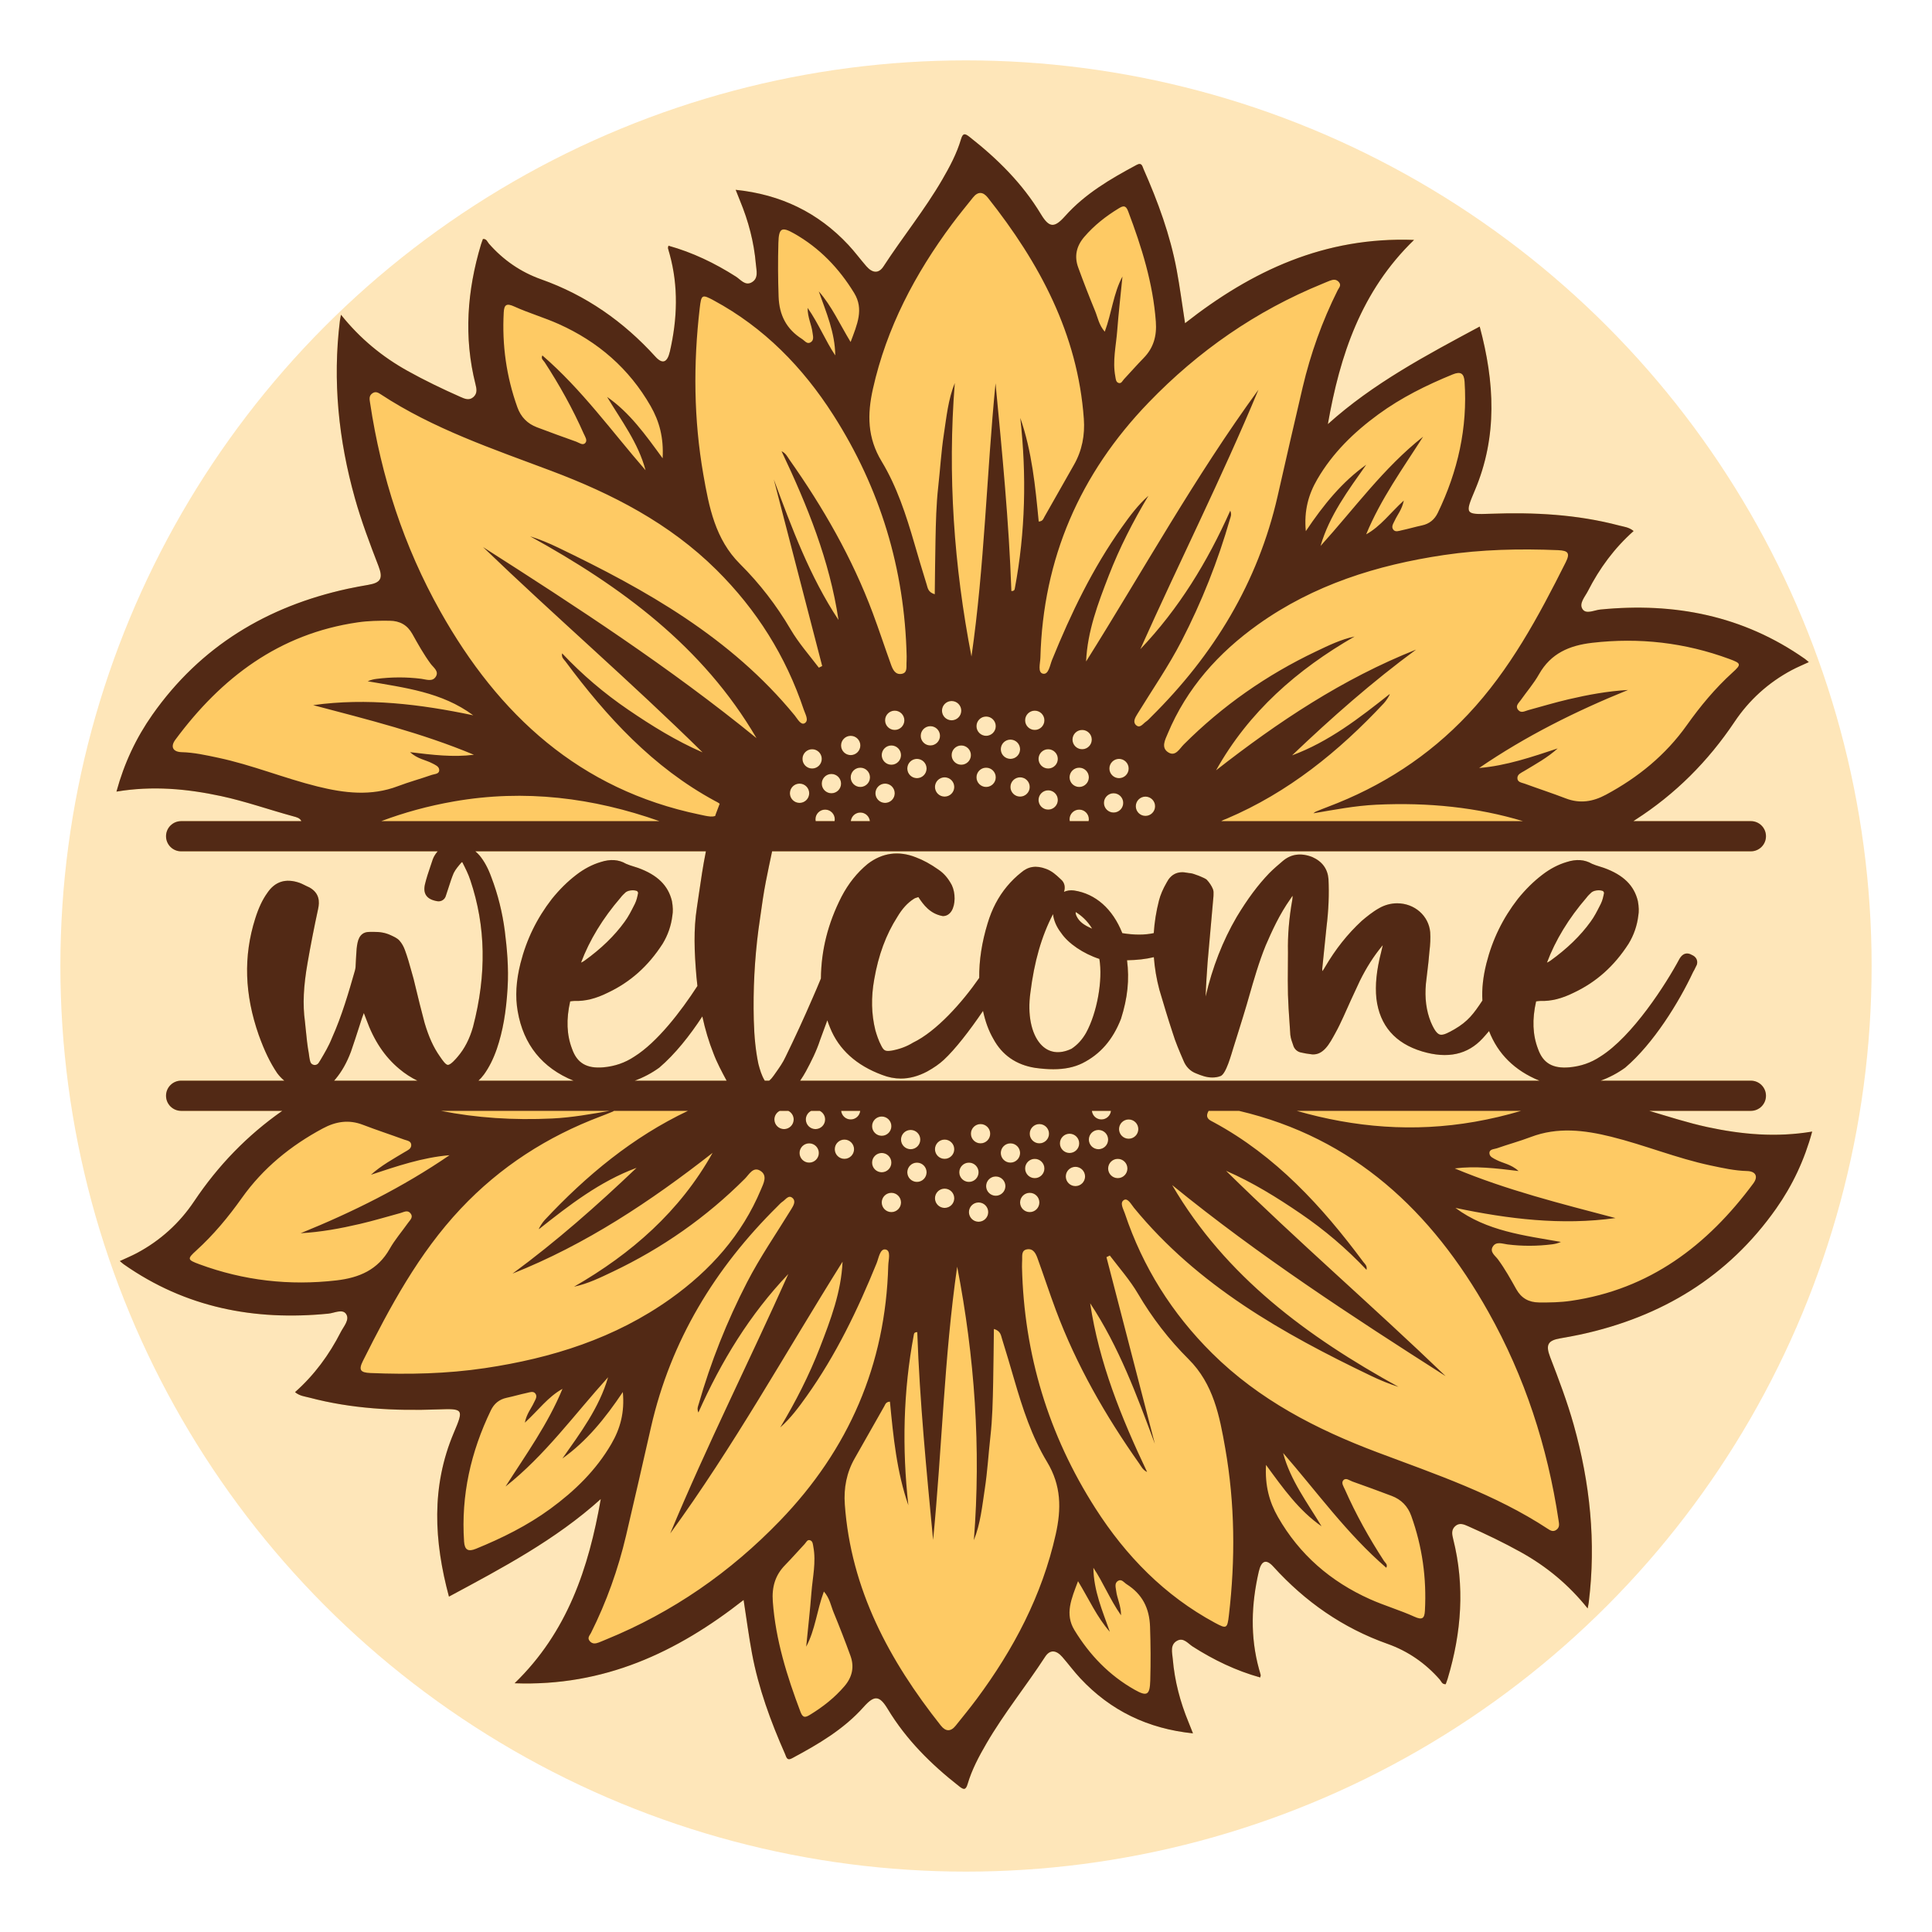 <svg xml:space="preserve" viewBox="0 0 576 576" height="576px" width="576px" y="0px" x="0px" xmlns:xlink="http://www.w3.org/1999/xlink" xmlns="http://www.w3.org/2000/svg" version="1.1">
<g id="Слой_1">
	<circle r="270" cy="288" cx="288" fill="#FEE6B9"></circle>
</g>
<g id="Слой_2">
	<path d="M534.975,351.235c1.317-2.612,2.484-5.315,3.491-8.128c0.668-1.865,1.277-3.772,1.811-5.735
		c-6.971,1.163-13.75,1.171-20.45,0.433c-3.615-0.399-7.209-1.011-10.797-1.785c-0.118-0.025-0.234-0.057-0.351-0.083
		c-1.148-0.253-2.289-0.531-3.426-0.822c-0.402-0.103-3.386-0.906-4.472-1.22c-0.743-0.215-9.082-2.708-9.082-2.708H522
		c2.485,0,4.5-2.015,4.5-4.5s-2.015-4.5-4.5-4.5h-44.778c2.56-0.937,5.034-2.228,7.313-3.883
		c8.443-7.192,16.013-19.48,20.235-28.497c0.31-0.502,0.526-0.964,0.717-1.371c0.115-0.245,0.228-0.484,0.356-0.723
		c0.031-0.058,0.056-0.119,0.072-0.182c0.325-1.202-0.258-2.301-1.485-2.819c-1.457-0.869-2.755-0.49-3.7,1.118
		c-3.977,7.469-14.028,23.177-23.633,29.177c-2.771,1.847-5.809,2.896-9.279,3.208c-4.911,0.396-7.784-1.242-9.283-5.506
		c-1.597-4.157-1.783-8.795-0.566-14.162c0.508-0.071,0.91-0.128,1.262-0.128c3.218,0.104,6.434-0.702,9.953-2.457
		c6.711-3.159,12.054-7.923,16.343-14.582c1.574-2.578,2.556-5.418,2.911-8.393c0.221-1.227,0.183-2.633-0.128-4.345
		c-1.118-4.661-4.327-7.803-10.118-9.896c-0.392-0.132-0.783-0.253-1.171-0.375c-0.88-0.274-1.711-0.533-2.404-0.85
		c-2.189-1.28-4.683-1.444-7.551-0.514c-2.505,0.738-4.954,2.021-7.274,3.812c-2.58,1.974-4.955,4.316-7.271,7.175
		c-4.502,5.813-7.565,12.098-9.367,19.213c-1.004,4.001-1.399,7.657-1.198,11.089c-2.585,3.914-4.312,6.238-8.317,8.557
		c-1.809,1.04-3.03,1.643-3.925,1.643c-0.793,0-1.724-0.464-3.144-3.815c-1.356-3.379-1.833-7.102-1.461-11.363
		c0.12-1.109,0.254-2.205,0.387-3.298c0.252-2.063,0.512-4.196,0.661-6.298c0.269-2.11,0.349-4.054,0.237-5.8
		c-0.442-4.914-4.676-8.619-9.848-8.619c-1.882,0-3.757,0.512-5.408,1.471c-1.885,1.047-3.744,2.564-5.18,3.792
		c-4.199,3.888-7.761,8.367-10.901,13.72c-0.196,0.364-0.443,0.735-0.756,1.205c-0.014,0.02-0.026,0.039-0.04,0.06
		c-0.034-0.26-0.059-0.479-0.062-0.659c0.235-2.12,1.052-10.436,1.282-12.518c0.62-5.054,0.813-9.73,0.586-14.325
		c-0.262-3.037-1.883-5.236-4.856-6.552c-3.305-1.275-6.246-0.903-8.687,1.131c-1.385,1.176-2.816,2.391-4.129,3.717
		c-3.379,3.521-6.455,7.652-9.685,13.012c-4.162,7.115-7.275,15.086-9.263,23.713c-0.001-0.048-0.002-0.095-0.002-0.143
		c0.115-3.335,0.353-6.73,0.58-9.998l1.753-19.732c0-0.15,0.008-0.301,0.015-0.45c0.023-0.534,0.051-1.14-0.193-1.705
		c-0.377-0.932-0.999-1.88-1.844-2.789c-0.574-0.531-3.967-1.859-4.843-1.925c-0.33-0.025-0.642-0.049-0.925-0.12
		c-2.809-0.59-4.895,0.417-6.16,2.892c-1.121,1.947-1.875,3.713-2.303,5.397c-0.826,3.223-1.338,6.459-1.55,9.698
		c-1.353,0.285-2.79,0.439-4.337,0.439c-1.567,0-3.219-0.142-5.035-0.432c-2.878-7.236-7.966-11.745-14.386-12.719
		c-1.095-0.146-2.107,0.003-3.006,0.403c0.494-1.444,0.146-2.841-0.96-3.749l-0.316-0.294c-1.077-1.006-2.298-2.146-4.043-2.792
		c-2.986-1.131-5.356-0.75-7.474,1.098c-1.474,1.155-2.93,2.581-4.212,4.123c-2.597,3.136-4.479,6.73-5.757,10.985
		c-1.737,5.67-2.561,11.059-2.51,16.293c-5.091,7.34-12.747,15.938-19.752,19.304c-1.859,1.148-3.939,1.924-6.332,2.368
		c-0.438,0.067-0.795,0.101-1.09,0.101c-0.854,0-1.344-0.215-1.998-1.5c-0.857-1.588-1.436-3.438-1.789-4.661
		c-1.197-4.839-1.308-9.811-0.337-15.203c1.263-7.251,3.513-13.332,6.892-18.612c1.446-2.434,3.034-4.178,4.908-5.367
		c0.258-0.192,0.649-0.31,1.101-0.447c0.085-0.026,0.171-0.052,0.258-0.079c1.521,2.317,3.479,4.959,7.193,5.647
		c0.051,0.009,0.103,0.014,0.155,0.014c1.021,0,1.919-0.535,2.53-1.507c1.189-1.89,1.234-5.345,0.084-7.739
		c-1.136-2.104-2.333-3.486-3.989-4.61c-2.31-1.635-4.573-2.869-6.709-3.66c-5.131-2.036-10.022-1.377-14.385,1.971
		c-3.179,2.629-5.729,5.823-7.797,9.773c-4.056,7.954-6.059,15.931-6.142,24.381c-0.812,1.971-1.642,3.947-2.513,5.906
		c-2.549,5.899-5.251,11.773-8.042,17.481c-0.752,1.653-1.854,3.209-2.92,4.713l-0.611,0.866c-0.361,0.502-0.766,1.038-1.343,1.494
		h-1.31c-0.977-1.591-1.428-3.246-1.891-4.952c-0.807-3.832-1.246-8.005-1.381-13.131c-0.232-9.015,0.237-18.091,1.391-26.963
		c0.187-1.266,0.365-2.539,0.543-3.816c0.484-3.463,0.985-7.043,1.666-10.509c0.585-2.977,1.217-5.998,1.859-9.004H522
		c2.485,0,4.5-2.015,4.5-4.5s-2.015-4.5-4.5-4.5h-35.022c0.177-0.122,0.347-0.242,0.559-0.377
		c7.875-5.056,14.787-11.051,20.859-17.921c3.131-3.541,6.05-7.3,8.737-11.312c4.337-6.485,10.079-11.692,17.039-15.408
		c0.124-0.066,0.251-0.126,0.376-0.191c0.811-0.417,1.648-0.808,2.519-1.201c0.712-0.32,1.44-0.647,2.209-1.003l0,0l0,0
		c-0.178-0.146-0.322-0.269-0.453-0.38c-0.226-0.193-0.4-0.341-0.56-0.464c-0.066-0.051-0.13-0.101-0.195-0.146
		c-3.45-2.419-6.975-4.524-10.571-6.333c-10.78-5.425-22.203-8.189-34.148-8.79l-0.019-0.001c-0.431-0.022-0.868-0.023-1.301-0.039
		c-4.896-0.181-9.873-0.021-14.934,0.48c-0.205,0.02-0.417,0.056-0.634,0.1c-0.859,0.171-1.793,0.479-2.631,0.559
		c-0.815,0.076-1.539-0.066-2.013-0.765c-1.151-1.697,0.727-3.694,1.6-5.407c1.917-3.763,4.155-7.296,6.745-10.578
		c2.057-2.605,4.331-5.057,6.877-7.314l0,0l0,0c-0.797-0.664-1.633-0.981-2.464-1.202c-0.622-0.167-1.239-0.28-1.834-0.437
		c-11.581-3.064-23.374-3.865-35.272-3.598c-1.017,0.022-2.034,0.05-3.052,0.087c-2.792,0.102-4.565,0.141-5.555-0.193
		c-1.711-0.579-1.062-2.285,0.839-6.766c2.558-6.031,4.024-12.087,4.625-18.175c1.003-10.144-0.4-20.368-3.174-30.68
		c-9.86,5.299-19.7,10.531-28.971,16.64c-5.689,3.748-11.165,7.826-16.295,12.452c0.595-3.406,1.277-6.77,2.053-10.086
		c3.905-16.678,10.473-32.086,23.639-44.835c-26.649-0.99-48.368,9.197-68.273,24.829c-0.883-5.678-1.544-10.797-2.484-15.843
		c-1.95-10.475-5.606-20.404-9.891-30.112c-0.055-0.121-0.104-0.254-0.153-0.388c-0.181-0.492-0.38-0.998-0.859-1.1
		c-0.251-0.054-0.571-0.006-1.022,0.234c-5.844,3.131-11.591,6.406-16.615,10.68c-1.676,1.424-3.273,2.96-4.767,4.638
		c-0.722,0.811-1.357,1.425-1.941,1.854c-1.17,0.858-2.126,0.95-3.107,0.215c-0.668-0.503-1.349-1.387-2.12-2.665
		c-5.511-9.137-12.923-16.488-21.254-23.018c-0.205-0.161-0.39-0.295-0.566-0.414c-0.963-0.658-1.521-0.607-2.014,1.071
		c-1.265,4.301-3.373,8.238-5.617,12.089c-1.3,2.239-2.686,4.421-4.119,6.571c-4.333,6.5-9.108,12.704-13.368,19.256
		c-0.486,0.747-1.027,1.208-1.6,1.428c-0.965,0.368-2.026-0.002-3.101-1.055c-0.137-0.135-0.275-0.259-0.412-0.416
		c-1.822-2.09-3.47-4.337-5.36-6.361c-0.489-0.524-0.988-1.03-1.49-1.528c-0.076-0.076-0.149-0.156-0.225-0.231
		c-0.027-0.026-0.055-0.05-0.082-0.077c-3.738-3.66-7.825-6.622-12.267-8.924c-5.875-3.045-12.373-4.929-19.543-5.668l0,0l0,0
		c0.091,0.225,1.125,2.84,1.295,3.254c0.564,1.358,1.077,2.731,1.552,4.112c1.381,4.023,2.382,8.142,2.92,12.37
		c0.103,0.811,0.189,1.628,0.258,2.447c0.117,1.398,0.53,3.022-0.11,4.263c-0.231,0.446-0.595,0.844-1.164,1.16
		c-1.937,1.077-3.279-0.844-4.695-1.745c-4.104-2.615-8.358-4.875-12.828-6.695c-2.361-0.962-4.778-1.806-7.271-2.502
		c-0.018,0.097-0.039,0.181-0.058,0.257l-0.001,0.005l0,0c-0.058,0.224-0.106,0.365-0.078,0.485c0.061,0.26,0.135,0.516,0.209,0.773
		c0.053,0.184,0.236,0.81,0.272,0.94c2.677,9.696,2.313,19.416,0.08,29.112c-0.159,0.692-0.351,1.254-0.57,1.7
		c-0.835,1.696-2.09,1.626-3.742-0.193c-0.481-0.53-1.875-2.007-1.911-2.045c-4.96-5.162-10.376-9.631-16.306-13.35
		c-4.923-3.087-10.198-5.66-15.869-7.671c-1.465-0.518-2.879-1.127-4.245-1.814c-0.117-0.059-0.233-0.121-0.349-0.181
		c-4.134-2.136-7.804-5.034-10.957-8.629c-0.232-0.262-0.398-0.632-0.646-0.925c-0.247-0.293-0.576-0.509-1.134-0.473l0,0l0,0
		c-0.19,0.534-0.405,1.085-0.581,1.645c-2.218,7.394-3.54,14.824-3.744,22.298c-0.176,6.409,0.465,12.849,2.096,19.328
		c0.019,0.076,0.036,0.152,0.055,0.228c0.207,0.862,0.345,1.693,0.109,2.454c-0.129,0.412-0.36,0.806-0.765,1.169
		c-0.421,0.377-0.85,0.55-1.28,0.608c-0.873,0.117-1.752-0.272-2.608-0.648c-5.344-2.362-10.6-4.897-15.713-7.735
		c-2.811-1.564-5.488-3.295-8.035-5.214c-0.028-0.021-0.057-0.04-0.084-0.061c-0.061-0.046-0.12-0.097-0.181-0.144
		c-4.215-3.211-8.074-6.944-11.587-11.337l0,0l0,0c-0.166,0.895-0.274,1.352-0.328,1.801c-0.692,5.611-0.99,11.19-0.923,16.738l0,0
		l0.001,0.022c0.149,12.197,2.058,24.245,5.406,36.169c1.929,6.872,4.456,13.538,7.023,20.193c0.285,0.739,0.478,1.377,0.583,1.935
		c0.256,1.373-0.044,2.249-0.988,2.836c-0.053,0.033-0.115,0.061-0.171,0.092c-0.074,0.04-0.143,0.082-0.223,0.12
		c-0.014,0.007-0.031,0.012-0.046,0.018c-0.563,0.254-1.284,0.447-2.182,0.6c-1.227,0.21-5.315,0.987-6.129,1.164
		c-7.033,1.531-13.689,3.65-19.962,6.364c-10.269,4.44-19.479,10.526-27.5,18.445c-3.869,3.819-7.475,8.044-10.777,12.737
		c-2.055,2.922-3.865,5.966-5.459,9.141c-1.302,2.59-2.457,5.268-3.455,8.055c-0.668,1.865-1.277,3.772-1.811,5.735
		c6.971-1.163,13.75-1.171,20.45-0.433c3.615,0.399,7.209,1.011,10.797,1.785c5.798,1.25,11.428,3.087,17.104,4.766
		c1.439,0.426,2.88,0.846,4.328,1.24c0.46,0.125,0.968,0.247,1.414,0.457l0,0c0.443,0.21,0.827,0.514,1.038,0.993l0,0L54,244.813
		c-2.485,0-4.5,2.015-4.5,4.5s2.015,4.5,4.5,4.5h76.48c-0.521,0.619-1.113,1.432-1.45,2.371c-0.203,0.619-0.414,1.237-0.624,1.855
		c-0.63,1.851-1.282,3.765-1.732,5.683c-0.304,1.41-0.157,2.499,0.451,3.327c0.608,0.829,1.629,1.352,3.239,1.637
		c1.148,0.204,2.275-0.504,2.567-1.633c0.004-0.017,0.629-1.894,0.905-2.753c0.454-1.415,0.883-2.75,1.431-4.02
		c0.535-1.09,1.406-2.099,2.329-3.167c0.025-0.029,0.096-0.028,0.118-0.061c0.054,0,0.099,0.011,0.126,0.021
		c0.898,1.768,1.826,3.595,2.39,5.37c4.613,13.731,4.875,28.022,0.803,43.674c-0.991,3.555-2.541,6.57-4.612,8.968
		c-0.502,0.593-2.029,2.397-2.883,2.397c-0.644,0-1.508-1.201-2.422-2.556c-1.866-2.638-3.31-5.818-4.539-9.991
		c-0.986-3.65-1.898-7.42-2.78-11.065l-0.49-2.019c-0.227-0.78-0.445-1.569-0.664-2.362c-0.567-2.05-1.153-4.171-1.919-6.221
		c-0.376-1.044-0.902-2.021-1.645-2.85c-0.673-0.75-1.655-1.157-2.549-1.58c-1.69-0.8-3.33-1.023-5.187-1.008
		c-1.119,0.009-2.286-0.106-3.247,0.588c-0.866,0.626-1.249,1.565-1.481,2.57c-0.28,1.211-0.349,2.477-0.416,3.7
		c-0.021,0.394-0.042,0.789-0.07,1.168c-0.04,0.445-0.054,0.877-0.067,1.302c-0.024,0.779-0.047,1.515-0.252,2.211
		c-1.811,6.313-3.863,13.467-6.856,20.12c-0.907,2.31-2.192,4.474-3.44,6.575c-0.173,0.294-0.354,0.589-0.552,0.871
		c-0.657,0.934-2.131,0.696-2.453-0.4c-0.227-0.773-0.332-1.601-0.443-2.463c-0.434-2.33-0.677-4.788-0.913-7.165
		c-0.079-0.793-0.158-1.588-0.247-2.408c-0.693-5.042-0.443-10.457,0.812-17.56c0.877-5.074,1.904-10.327,3.144-16.065
		c0.385-1.868,0.53-4.556-2.636-6.315c-0.038-0.021-0.078-0.039-0.118-0.054c-0.482-0.178-2.193-1.11-2.815-1.302
		c-4.107-1.426-7.326-0.388-9.6,3.007c-1.451,2.015-2.601,4.459-3.62,7.693c-3.533,11.186-3.187,22.525,1.061,34.672
		c1.719,4.775,3.403,8.265,5.481,11.341c0.636,0.864,1.35,1.613,2.137,2.27H54c-2.485,0-4.5,2.015-4.5,4.5s2.015,4.5,4.5,4.5h30.155
		c-0.017,0.012-0.033,0.024-0.049,0.036c-1.139,0.797-2.251,1.622-3.348,2.461c-0.213,0.162-0.429,0.322-0.64,0.486
		c-1.005,0.78-1.988,1.582-2.958,2.397c-0.299,0.251-0.599,0.503-0.895,0.757c-0.889,0.765-1.763,1.546-2.623,2.341
		c-0.368,0.34-0.733,0.685-1.096,1.03c-0.783,0.746-1.557,1.501-2.315,2.272c-0.429,0.436-0.849,0.881-1.27,1.325
		c-0.681,0.719-1.361,1.44-2.022,2.18c-0.487,0.544-0.958,1.104-1.434,1.659c-0.582,0.68-1.169,1.356-1.735,2.053
		c-0.544,0.67-1.068,1.361-1.597,2.046c-0.483,0.626-0.976,1.24-1.446,1.879c-0.622,0.844-1.219,1.715-1.819,2.581
		c-0.345,0.497-0.703,0.977-1.041,1.481c-4.337,6.485-10.079,11.692-17.039,15.408c-0.124,0.066-0.251,0.126-0.376,0.191
		c-0.811,0.417-1.648,0.808-2.519,1.201c-0.712,0.32-1.44,0.647-2.209,1.003l0,0l0,0c0.178,0.146,0.322,0.269,0.453,0.38
		c0.226,0.193,0.4,0.341,0.56,0.464c0.066,0.051,0.13,0.101,0.195,0.146c3.45,2.419,6.975,4.524,10.571,6.333
		c10.78,5.425,22.203,8.189,34.148,8.79l0.019,0.001c0.431,0.022,0.868,0.023,1.301,0.039c4.896,0.181,9.873,0.021,14.934-0.48
		c0.205-0.02,0.417-0.056,0.634-0.1c0.859-0.171,1.793-0.479,2.631-0.559c0.815-0.076,1.539,0.066,2.013,0.765
		c1.151,1.697-0.727,3.694-1.6,5.407c-1.917,3.763-4.155,7.296-6.745,10.578c-2.057,2.605-4.331,5.057-6.877,7.314l0,0l0,0
		c0.792,0.659,1.623,0.977,2.448,1.198c0.627,0.169,1.25,0.283,1.85,0.441c11.581,3.064,23.374,3.865,35.272,3.598
		c1.017-0.022,2.034-0.05,3.052-0.087c2.792-0.102,4.565-0.141,5.555,0.193c1.711,0.579,1.062,2.285-0.839,6.766
		c-2.558,6.031-4.024,12.087-4.625,18.175c-1.003,10.144,0.4,20.368,3.174,30.68c9.86-5.299,19.7-10.531,28.971-16.64
		c5.689-3.748,11.165-7.826,16.295-12.452c-0.595,3.406-1.277,6.77-2.053,10.086c-3.905,16.678-10.473,32.086-23.639,44.835
		c26.649,0.99,48.368-9.197,68.273-24.829c0.883,5.678,1.544,10.797,2.484,15.843c1.95,10.475,5.606,20.404,9.891,30.112
		c0.055,0.121,0.104,0.254,0.153,0.388c0.181,0.492,0.38,0.998,0.859,1.1c0.251,0.054,0.571,0.006,1.022-0.234
		c5.844-3.131,11.591-6.406,16.615-10.68c1.676-1.424,3.273-2.96,4.767-4.638c0.722-0.811,1.357-1.425,1.941-1.854
		c1.17-0.858,2.126-0.95,3.107-0.215c0.668,0.503,1.349,1.387,2.12,2.665c5.511,9.137,12.923,16.488,21.254,23.018
		c0.205,0.161,0.39,0.295,0.566,0.414c0.963,0.658,1.521,0.607,2.014-1.071c1.265-4.301,3.373-8.238,5.617-12.089
		c1.3-2.239,2.686-4.421,4.119-6.571c4.333-6.5,9.108-12.704,13.368-19.256c0.486-0.747,1.027-1.208,1.6-1.428
		c0.965-0.368,2.026,0.002,3.101,1.055c0.137,0.135,0.275,0.259,0.412,0.416c1.822,2.09,3.47,4.337,5.36,6.361
		c0.489,0.524,0.988,1.03,1.49,1.528c0.076,0.076,0.149,0.156,0.225,0.231c0.027,0.026,0.055,0.05,0.082,0.077
		c3.738,3.66,7.825,6.622,12.267,8.924c5.875,3.045,12.373,4.929,19.543,5.669l0,0l0,0c-0.091-0.226-1.124-2.839-1.295-3.254
		c-0.564-1.358-1.077-2.731-1.552-4.112c-1.381-4.023-2.382-8.142-2.92-12.37c-0.103-0.811-0.189-1.628-0.258-2.447
		c-0.117-1.398-0.53-3.022,0.11-4.263c0.231-0.446,0.595-0.844,1.164-1.16c1.937-1.077,3.279,0.844,4.695,1.745
		c4.104,2.615,8.358,4.875,12.828,6.695c2.361,0.962,4.778,1.806,7.271,2.502c0.018-0.097,0.039-0.181,0.058-0.257l0.001-0.005l0,0
		c0.058-0.224,0.106-0.365,0.078-0.485c-0.061-0.26-0.135-0.518-0.21-0.775c-0.052-0.181-0.235-0.806-0.271-0.938
		c-2.677-9.696-2.313-19.416-0.08-29.112c0.159-0.692,0.351-1.254,0.57-1.7c0.835-1.696,2.09-1.626,3.742,0.193
		c0.481,0.53,1.875,2.007,1.911,2.045c4.96,5.162,10.376,9.631,16.306,13.35c4.923,3.087,10.198,5.66,15.869,7.671
		c1.465,0.518,2.879,1.127,4.245,1.814c0.117,0.059,0.233,0.121,0.349,0.181c4.134,2.136,7.804,5.034,10.957,8.629
		c0.231,0.262,0.398,0.632,0.646,0.925c0.247,0.294,0.576,0.509,1.134,0.474l0,0l0,0c0.19-0.534,0.405-1.085,0.581-1.645
		c2.205-7.353,3.525-14.742,3.741-22.173c0.188-6.45-0.451-12.932-2.092-19.452c-0.019-0.076-0.036-0.152-0.055-0.228
		c-0.207-0.862-0.345-1.693-0.109-2.454c0.129-0.412,0.36-0.806,0.765-1.169c0.421-0.377,0.85-0.55,1.28-0.608
		c0.873-0.117,1.752,0.272,2.608,0.648c5.344,2.362,10.6,4.897,15.713,7.735c2.814,1.565,5.493,3.298,8.043,5.219
		c0.025,0.019,0.052,0.036,0.077,0.056c0.061,0.046,0.12,0.097,0.181,0.144c4.215,3.211,8.074,6.944,11.587,11.337l0,0l0,0
		c0.166-0.895,0.274-1.352,0.328-1.801c0.692-5.611,0.99-11.19,0.923-16.738l0,0l-0.001-0.022
		c-0.149-12.197-2.058-24.245-5.406-36.169c-1.929-6.872-4.456-13.538-7.023-20.193c-0.285-0.739-0.478-1.377-0.583-1.935
		c-0.256-1.373,0.044-2.249,0.988-2.836c0.053-0.033,0.115-0.061,0.171-0.092c0.074-0.04,0.143-0.082,0.223-0.12
		c0.014-0.007,0.031-0.012,0.046-0.018c0.563-0.254,1.284-0.447,2.182-0.6c1.227-0.21,5.315-0.987,6.129-1.164
		c7.033-1.531,13.689-3.65,19.962-6.364c10.269-4.44,19.479-10.526,27.5-18.445c3.869-3.819,7.475-8.044,10.777-12.737
		C531.592,357.404,533.389,354.383,534.975,351.235z M461.219,286.96c2.521-6.701,6.473-13.191,11.792-19.352
		c0.417-0.581,0.953-1.076,1.482-1.568c0.454-0.374,1.281-0.615,2.107-0.615c0.539,0,1.036,0.102,1.332,0.247
		c0.106,0.078,0.263,0.364,0.296,0.526c-0.221,1.124-0.44,2.188-0.951,3.229l-0.303,0.599c-0.821,1.625-1.67,3.304-2.778,4.798
		c-2.978,4.136-6.993,8.031-11.96,11.596c-0.285,0.22-0.618,0.385-1.024,0.573C461.215,286.98,461.219,286.96,461.219,286.96z
		 M243.125,336.625c-1.588,0-2.875-1.287-2.875-2.875c0-1.126,0.654-2.091,1.596-2.563h2.557c0.943,0.472,1.596,1.436,1.596,2.563
		C246,335.338,244.713,336.625,243.125,336.625z M251.75,339.75c1.588,0,2.875,1.287,2.875,2.875s-1.287,2.875-2.875,2.875
		s-2.875-1.287-2.875-2.875S250.162,339.75,251.75,339.75z M250.781,331.188h5.687c-0.158,1.439-1.363,2.563-2.844,2.563
		S250.939,332.626,250.781,331.188z M318.875,343.75c-1.588,0-2.875-1.287-2.875-2.875s1.287-2.875,2.875-2.875
		s2.875,1.287,2.875,2.875S320.463,343.75,318.875,343.75z M323.5,350.75c0,1.588-1.287,2.875-2.875,2.875s-2.875-1.287-2.875-2.875
		s1.287-2.875,2.875-2.875S323.5,349.162,323.5,350.75z M288.875,361.375c0-1.588,1.287-2.875,2.875-2.875s2.875,1.287,2.875,2.875
		s-1.287,2.875-2.875,2.875S288.875,362.963,288.875,361.375z M336.5,339.5c-1.588,0-2.875-1.287-2.875-2.875
		s1.287-2.875,2.875-2.875s2.875,1.287,2.875,2.875S338.088,339.5,336.5,339.5z M336.125,348.375c0,1.588-1.287,2.875-2.875,2.875
		s-2.875-1.287-2.875-2.875s1.287-2.875,2.875-2.875S336.125,346.787,336.125,348.375z M328.375,333.75
		c-1.481,0-2.686-1.124-2.844-2.563h5.687C331.061,332.626,329.856,333.75,328.375,333.75z M327.5,336.875
		c1.588,0,2.875,1.287,2.875,2.875s-1.287,2.875-2.875,2.875s-2.875-1.287-2.875-2.875S325.912,336.875,327.5,336.875z
		 M309.875,340.875c-1.588,0-2.875-1.287-2.875-2.875s1.287-2.875,2.875-2.875s2.875,1.287,2.875,2.875
		S311.463,340.875,309.875,340.875z M308.5,345.5c1.588,0,2.875,1.287,2.875,2.875s-1.287,2.875-2.875,2.875
		s-2.875-1.287-2.875-2.875S306.912,345.5,308.5,345.5z M307,355.625c1.588,0,2.875,1.287,2.875,2.875s-1.287,2.875-2.875,2.875
		s-2.875-1.287-2.875-2.875S305.412,355.625,307,355.625z M301.25,346.625c-1.588,0-2.875-1.287-2.875-2.875
		s1.287-2.875,2.875-2.875s2.875,1.287,2.875,2.875S302.838,346.625,301.25,346.625z M299.75,353.625
		c0,1.588-1.287,2.875-2.875,2.875S294,355.213,294,353.625s1.287-2.875,2.875-2.875S299.75,352.037,299.75,353.625z
		 M292.34,340.875c-1.588,0-2.875-1.287-2.875-2.875s1.287-2.875,2.875-2.875c1.588,0,2.875,1.287,2.875,2.875
		S293.928,340.875,292.34,340.875z M291.75,349.5c0,1.588-1.287,2.875-2.875,2.875S286,351.088,286,349.5s1.287-2.875,2.875-2.875
		S291.75,347.912,291.75,349.5z M281.625,354.375c1.588,0,2.875,1.287,2.875,2.875s-1.287,2.875-2.875,2.875
		s-2.875-1.287-2.875-2.875S280.037,354.375,281.625,354.375z M278.75,342.625c0-1.588,1.287-2.875,2.875-2.875
		s2.875,1.287,2.875,2.875s-1.287,2.875-2.875,2.875S278.75,344.213,278.75,342.625z M273.375,352.375
		c-1.588,0-2.875-1.287-2.875-2.875s1.287-2.875,2.875-2.875s2.875,1.287,2.875,2.875S274.963,352.375,273.375,352.375z
		 M271.5,342.625c-1.588,0-2.875-1.287-2.875-2.875s1.287-2.875,2.875-2.875s2.875,1.287,2.875,2.875S273.088,342.625,271.5,342.625
		z M265.75,361.375c-1.588,0-2.875-1.287-2.875-2.875s1.287-2.875,2.875-2.875s2.875,1.287,2.875,2.875
		S267.338,361.375,265.75,361.375z M262.875,343.75c1.588,0,2.875,1.287,2.875,2.875s-1.287,2.875-2.875,2.875
		S260,348.213,260,346.625S261.287,343.75,262.875,343.75z M260,335.75c0-1.588,1.287-2.875,2.875-2.875s2.875,1.287,2.875,2.875
		s-1.287,2.875-2.875,2.875S260,337.338,260,335.75z M283.715,209c1.588,0,2.875,1.287,2.875,2.875s-1.287,2.875-2.875,2.875
		c-1.588,0-2.875-1.287-2.875-2.875S282.127,209,283.715,209z M216.63,322.188h-27.388c2.56-0.937,5.034-2.228,7.313-3.883
		c4.691-3.997,9.11-9.567,12.837-15.274c0.849,3.924,1.938,7.548,3.31,11.005C213.723,316.767,215.187,319.513,216.63,322.188z
		 M320.709,271.923c0.015,0.005,0.031,0.011,0.049,0.019c1.486,0.924,3.392,2.477,4.849,4.923c-2.559-1.072-3.881-2.154-4.635-3.705
		C320.688,272.635,320.666,272.143,320.709,271.923z M307.188,296.026c1.169-9.386,3.317-16.868,6.752-23.494
		c0.212,1.872,1.041,3.832,2.429,5.61c2.098,3.13,6.631,6.2,11.394,7.746c1.061,6.298-0.675,16.048-3.962,22.034
		c-1.154,2.032-2.576,3.588-4.345,4.754c-3.672,1.743-6.941,1.228-9.28-1.454C307.43,308.074,306.313,302.397,307.188,296.026z
		 M240.257,319.434c1.564-2.896,3.162-6.043,4.247-9.393c0.73-1.934,1.444-3.886,2.151-5.841c0.25,0.746,0.515,1.479,0.814,2.189
		c2.602,6.493,7.83,11.232,15.526,14.083c1.846,0.72,3.723,1.085,5.579,1.085c2.573,0,5.211-0.706,7.856-2.105
		c2.022-1.123,3.64-2.257,4.947-3.467c3.364-3.115,7.711-8.705,11.698-14.594c0.699,3.259,1.691,5.937,3.073,8.326
		c2.609,4.831,6.779,7.738,12.412,8.646c2.034,0.28,3.826,0.417,5.479,0.417c3.376,0,6.208-0.586,8.665-1.795
		c5.317-2.666,9.076-6.982,11.51-13.247c1.974-6.234,2.538-11.661,1.798-17.451c3-0.05,5.605-0.341,7.994-0.923
		c0.241,3.25,0.786,6.495,1.647,9.724c1.258,4.24,2.56,8.626,3.966,12.856c0.828,2.739,2.021,5.5,3.17,8.16
		c0.738,1.916,2.08,3.28,3.853,3.937c1.54,0.633,3.063,1.201,4.771,1.201c0.852,0,1.675-0.111,2.484-0.43
		c1.667-0.657,3.188-6.448,3.814-8.418c0,0,2.916-9.231,3.95-12.776l0.673-2.338c1.474-5.139,2.998-10.453,5.006-15.381
		c1.87-4.327,4.136-9.326,7.374-13.88c0.085-0.118,0.166-0.244,0.25-0.375c0.152-0.238,0.277-0.428,0.416-0.569
		c-0.013,0.415-0.038,0.812-0.093,1.161c-0.973,5.408-1.409,10.697-1.296,15.703c0,1.401-0.014,2.803-0.026,4.204
		c-0.025,2.768-0.052,5.631,0.026,8.457c0.08,2.738,0.271,5.498,0.454,8.166c0.087,1.255,0.173,2.503,0.252,3.79
		c0.129,1.068,0.501,2.103,0.84,3.036c0.323,1.198,1.311,2.069,2.525,2.234c0.849,0.221,1.686,0.331,2.434,0.428
		c3.985,0.853,5.973-3.286,7.606-6.224c1.764-3.175,3.159-6.609,4.658-9.864c0.889-1.929,1.775-3.854,2.671-5.752
		c1.957-3.962,4.135-7.37,6.646-10.404c0.056-0.064,0.114-0.127,0.177-0.191c-0.16,0.742-0.303,1.375-0.476,2.016
		c-1.39,5.404-1.842,9.823-1.421,13.924c0.989,8.012,5.587,13.302,13.665,15.722c7.573,2.257,13.563,0.934,18.014-3.91
		c0.657-0.712,1.286-1.44,1.903-2.176c2.636,6.832,7.661,11.795,15.008,14.792H238.554
		C239.2,321.245,239.773,320.328,240.257,319.434z M241.25,340.875c1.588,0,2.875,1.287,2.875,2.875s-1.287,2.875-2.875,2.875
		s-2.875-1.287-2.875-2.875S239.662,340.875,241.25,340.875z M232.471,331.188h2.557c0.943,0.472,1.596,1.436,1.596,2.563
		c0,1.588-1.287,2.875-2.875,2.875s-2.875-1.287-2.875-2.875C230.875,332.624,231.529,331.659,232.471,331.188z M238.375,239.375
		c-1.588,0-2.875-1.287-2.875-2.875s1.287-2.875,2.875-2.875s2.875,1.287,2.875,2.875S239.963,239.375,238.375,239.375z
		 M239.25,226.25c0-1.588,1.287-2.875,2.875-2.875S245,224.662,245,226.25s-1.287,2.875-2.875,2.875S239.25,227.838,239.25,226.25z
		 M248.818,244.813h-5.637c-0.036-0.182-0.057-0.37-0.057-0.563c0-1.588,1.287-2.875,2.875-2.875s2.875,1.287,2.875,2.875
		C248.875,244.443,248.854,244.63,248.818,244.813z M247.875,236.5c-1.588,0-2.875-1.287-2.875-2.875s1.287-2.875,2.875-2.875
		s2.875,1.287,2.875,2.875S249.463,236.5,247.875,236.5z M250.75,222.25c0-1.588,1.287-2.875,2.875-2.875s2.875,1.287,2.875,2.875
		s-1.287,2.875-2.875,2.875S250.75,223.838,250.75,222.25z M253.656,244.813c0.158-1.439,1.363-2.563,2.844-2.563
		s2.686,1.124,2.844,2.563H253.656z M256.5,234.625c-1.588,0-2.875-1.287-2.875-2.875s1.287-2.875,2.875-2.875
		s2.875,1.287,2.875,2.875S258.088,234.625,256.5,234.625z M263.875,239.375c-1.588,0-2.875-1.287-2.875-2.875
		s1.287-2.875,2.875-2.875s2.875,1.287,2.875,2.875S265.463,239.375,263.875,239.375z M265.75,228c-1.588,0-2.875-1.287-2.875-2.875
		s1.287-2.875,2.875-2.875s2.875,1.287,2.875,2.875S267.338,228,265.75,228z M266.75,217.625c-1.588,0-2.875-1.287-2.875-2.875
		s1.287-2.875,2.875-2.875s2.875,1.287,2.875,2.875S268.338,217.625,266.75,217.625z M273.375,232c-1.588,0-2.875-1.287-2.875-2.875
		s1.287-2.875,2.875-2.875s2.875,1.287,2.875,2.875S274.963,232,273.375,232z M274.5,219.375c0-1.588,1.287-2.875,2.875-2.875
		s2.875,1.287,2.875,2.875s-1.287,2.875-2.875,2.875S274.5,220.963,274.5,219.375z M281.625,237.5c-1.588,0-2.875-1.287-2.875-2.875
		s1.287-2.875,2.875-2.875s2.875,1.287,2.875,2.875S283.213,237.5,281.625,237.5z M286.59,228c-1.588,0-2.875-1.287-2.875-2.875
		s1.287-2.875,2.875-2.875c1.588,0,2.875,1.287,2.875,2.875S288.178,228,286.59,228z M294,234.625c-1.588,0-2.875-1.287-2.875-2.875
		s1.287-2.875,2.875-2.875s2.875,1.287,2.875,2.875S295.588,234.625,294,234.625z M294,219.375c-1.588,0-2.875-1.287-2.875-2.875
		s1.287-2.875,2.875-2.875s2.875,1.287,2.875,2.875S295.588,219.375,294,219.375z M298.375,223.375c0-1.588,1.287-2.875,2.875-2.875
		s2.875,1.287,2.875,2.875s-1.287,2.875-2.875,2.875S298.375,224.963,298.375,223.375z M304.125,237.5
		c-1.588,0-2.875-1.287-2.875-2.875s1.287-2.875,2.875-2.875s2.875,1.287,2.875,2.875S305.713,237.5,304.125,237.5z M305.625,214.75
		c0-1.588,1.287-2.875,2.875-2.875s2.875,1.287,2.875,2.875s-1.287,2.875-2.875,2.875S305.625,216.338,305.625,214.75z
		 M312.5,241.375c-1.588,0-2.875-1.287-2.875-2.875s1.287-2.875,2.875-2.875s2.875,1.287,2.875,2.875S314.088,241.375,312.5,241.375
		z M312.5,229.125c-1.588,0-2.875-1.287-2.875-2.875s1.287-2.875,2.875-2.875s2.875,1.287,2.875,2.875
		S314.088,229.125,312.5,229.125z M324.56,244.813h-5.622c-0.037-0.182-0.063-0.369-0.063-0.563c0-1.588,1.287-2.875,2.875-2.875
		s2.875,1.287,2.875,2.875C324.625,244.444,324.597,244.63,324.56,244.813z M321.75,234.625c-1.588,0-2.875-1.287-2.875-2.875
		s1.287-2.875,2.875-2.875s2.875,1.287,2.875,2.875S323.338,234.625,321.75,234.625z M322.625,223.375
		c-1.588,0-2.875-1.287-2.875-2.875s1.287-2.875,2.875-2.875s2.875,1.287,2.875,2.875S324.213,223.375,322.625,223.375z M332,242.25
		c-1.588,0-2.875-1.287-2.875-2.875s1.287-2.875,2.875-2.875s2.875,1.287,2.875,2.875S333.588,242.25,332,242.25z M333.625,232
		c-1.588,0-2.875-1.287-2.875-2.875s1.287-2.875,2.875-2.875s2.875,1.287,2.875,2.875S335.213,232,333.625,232z M341.5,243.25
		c-1.588,0-2.875-1.287-2.875-2.875s1.287-2.875,2.875-2.875s2.875,1.287,2.875,2.875S343.088,243.25,341.5,243.25z
		 M144.291,320.343c1.546-2.147,2.804-4.657,3.847-7.676c1.762-5.181,2.776-10.949,3.193-18.149
		c0.377-6.058-0.204-11.941-0.822-16.902c-0.725-5.595-2.076-11.002-4.008-16.055c-0.964-2.679-2.118-4.812-3.543-6.537
		c-0.392-0.446-0.805-0.847-1.237-1.211h68.734c-0.86,4.269-1.489,8.55-2.098,12.755c-0.196,1.354-0.392,2.708-0.595,4.056
		c-1.009,6.536-0.779,12.968-0.124,20.619c0.085,0.926,0.183,1.824,0.285,2.716c-4.936,7.627-11.983,16.786-18.805,21.049
		c-2.771,1.847-5.808,2.896-9.279,3.208c-4.908,0.398-7.785-1.243-9.284-5.506c-1.596-4.156-1.782-8.794-0.566-14.162
		c0.508-0.071,0.911-0.128,1.261-0.128c3.212,0.11,6.433-0.701,9.954-2.457c6.711-3.16,12.054-7.924,16.343-14.582
		c1.573-2.578,2.555-5.418,2.91-8.393c0.221-1.228,0.183-2.634-0.126-4.345c-1.119-4.661-4.329-7.803-10.12-9.896
		c-0.392-0.132-0.784-0.254-1.172-0.375c-0.879-0.274-1.709-0.532-2.402-0.849c-2.189-1.28-4.682-1.444-7.551-0.514
		c-2.504,0.738-4.953,2.021-7.275,3.812c-2.583,1.976-4.957,4.318-7.27,7.175c-4.502,5.813-7.566,12.098-9.367,19.213
		c-1.322,5.267-1.594,9.939-0.83,14.283c1.708,9.936,7.303,16.893,16.624,20.694h-28.325
		C143.221,321.647,143.775,321.046,144.291,320.343z M173.232,286.993c0.002-0.012,0.006-0.032,0.006-0.032
		c2.521-6.699,6.473-13.19,11.791-19.351c0.417-0.579,0.954-1.076,1.483-1.569c0.454-0.374,1.282-0.615,2.108-0.615
		c0.54,0,1.037,0.102,1.332,0.246c0.106,0.078,0.263,0.365,0.296,0.527c-0.221,1.124-0.44,2.188-0.951,3.229l-0.298,0.59
		c-0.822,1.627-1.672,3.311-2.783,4.807c-2.978,4.136-6.994,8.032-11.96,11.596C173.971,286.64,173.638,286.805,173.232,286.993z
		 M100.047,321.687c1.872-2.244,3.369-4.903,4.583-8.149c0.902-2.589,1.738-5.191,2.548-7.708l0.724-2.246
		c0.163-0.503,0.353-1.007,0.568-1.567c0.259,0.692,0.501,1.31,0.74,1.918c2.266,6.293,5.478,11.11,9.814,14.725
		c1.661,1.41,3.473,2.581,5.416,3.529H99.61C99.755,322.023,99.901,321.862,100.047,321.687z" fill="#FECA64"></path>
</g>
<g id="Слой_3">
	<path d="M509.031,336.021c-5.877-1.267-11.581-3.134-17.332-4.833H522c2.485,0,4.5-2.015,4.5-4.5
		s-2.015-4.5-4.5-4.5h-44.778c2.56-0.937,5.034-2.228,7.313-3.883c8.443-7.192,16.013-19.48,20.235-28.497
		c0.31-0.502,0.526-0.964,0.717-1.371c0.115-0.245,0.228-0.484,0.356-0.723c0.031-0.058,0.056-0.119,0.072-0.182
		c0.325-1.202-0.258-2.301-1.485-2.819c-1.457-0.869-2.755-0.49-3.7,1.118c-3.977,7.469-14.028,23.177-23.633,29.177
		c-2.771,1.847-5.809,2.896-9.279,3.208c-4.911,0.396-7.784-1.242-9.283-5.506c-1.597-4.157-1.783-8.795-0.566-14.162
		c0.508-0.071,0.91-0.128,1.262-0.128c3.218,0.104,6.434-0.702,9.953-2.457c6.711-3.159,12.054-7.923,16.343-14.582
		c1.574-2.578,2.556-5.418,2.911-8.393c0.221-1.227,0.183-2.633-0.128-4.345c-1.118-4.661-4.327-7.803-10.118-9.896
		c-0.392-0.132-0.783-0.253-1.171-0.375c-0.88-0.274-1.711-0.533-2.404-0.85c-2.189-1.28-4.683-1.444-7.551-0.514
		c-2.505,0.738-4.954,2.021-7.274,3.812c-2.58,1.974-4.955,4.316-7.271,7.175c-4.502,5.813-7.565,12.098-9.367,19.213
		c-1.004,4.001-1.399,7.657-1.198,11.089c-2.585,3.914-4.312,6.238-8.317,8.557c-1.809,1.04-3.03,1.643-3.925,1.643
		c-0.793,0-1.724-0.464-3.144-3.815c-1.356-3.379-1.833-7.102-1.461-11.363c0.12-1.109,0.254-2.205,0.387-3.298
		c0.252-2.063,0.512-4.196,0.661-6.298c0.269-2.11,0.349-4.054,0.237-5.8c-0.442-4.914-4.676-8.619-9.848-8.619
		c-1.882,0-3.757,0.512-5.408,1.471c-1.885,1.047-3.744,2.564-5.18,3.792c-4.199,3.888-7.761,8.367-10.901,13.72
		c-0.196,0.364-0.443,0.735-0.756,1.205c-0.014,0.02-0.026,0.039-0.04,0.06c-0.034-0.26-0.059-0.479-0.062-0.659
		c0.235-2.12,1.052-10.436,1.282-12.518c0.62-5.054,0.813-9.73,0.586-14.325c-0.262-3.037-1.883-5.236-4.856-6.552
		c-3.305-1.275-6.246-0.903-8.687,1.131c-1.385,1.176-2.816,2.391-4.129,3.717c-3.379,3.521-6.455,7.652-9.685,13.012
		c-4.162,7.115-7.275,15.086-9.263,23.713c-0.001-0.048-0.002-0.095-0.002-0.143c0.115-3.335,0.353-6.73,0.58-9.998l1.753-19.732
		c0-0.15,0.008-0.301,0.015-0.45c0.023-0.534,0.051-1.14-0.193-1.705c-0.377-0.932-0.999-1.88-1.844-2.789
		c-0.574-0.531-3.967-1.859-4.843-1.925c-0.33-0.025-0.642-0.049-0.925-0.12c-2.809-0.59-4.895,0.417-6.16,2.892
		c-1.121,1.947-1.875,3.713-2.303,5.397c-0.826,3.223-1.338,6.459-1.55,9.698c-1.353,0.285-2.79,0.439-4.337,0.439
		c-1.567,0-3.219-0.142-5.035-0.432c-2.878-7.236-7.966-11.745-14.386-12.719c-1.095-0.146-2.107,0.003-3.006,0.403
		c0.494-1.444,0.146-2.841-0.96-3.749l-0.316-0.294c-1.077-1.006-2.298-2.146-4.043-2.792c-2.986-1.131-5.356-0.75-7.474,1.098
		c-1.474,1.155-2.93,2.581-4.212,4.123c-2.597,3.136-4.479,6.73-5.757,10.985c-1.737,5.67-2.561,11.059-2.51,16.293
		c-5.091,7.34-12.747,15.938-19.752,19.304c-1.859,1.148-3.939,1.924-6.332,2.368c-0.438,0.067-0.795,0.101-1.09,0.101
		c-0.854,0-1.344-0.215-1.998-1.5c-0.857-1.588-1.436-3.438-1.789-4.661c-1.197-4.839-1.308-9.811-0.337-15.203
		c1.263-7.251,3.513-13.332,6.892-18.612c1.446-2.434,3.034-4.178,4.908-5.367c0.258-0.192,0.649-0.31,1.101-0.447
		c0.085-0.026,0.171-0.052,0.258-0.079c1.521,2.317,3.479,4.959,7.193,5.647c0.051,0.009,0.103,0.014,0.155,0.014
		c1.021,0,1.919-0.535,2.53-1.507c1.189-1.89,1.234-5.345,0.084-7.739c-1.136-2.104-2.333-3.486-3.989-4.61
		c-2.31-1.635-4.573-2.869-6.709-3.66c-5.131-2.036-10.022-1.377-14.385,1.971c-3.179,2.629-5.729,5.823-7.797,9.773
		c-4.056,7.954-6.059,15.931-6.142,24.381c-0.812,1.971-1.642,3.947-2.513,5.906c-2.549,5.899-5.251,11.773-8.042,17.481
		c-0.752,1.653-1.854,3.209-2.92,4.713l-0.611,0.866c-0.361,0.502-0.766,1.038-1.343,1.494h-1.31
		c-0.977-1.591-1.428-3.246-1.891-4.952c-0.807-3.832-1.246-8.005-1.381-13.131c-0.232-9.015,0.237-18.091,1.391-26.963
		c0.187-1.266,0.365-2.539,0.543-3.816c0.484-3.463,0.985-7.043,1.666-10.509c0.585-2.977,1.217-5.998,1.859-9.004H522
		c2.485,0,4.5-2.015,4.5-4.5s-2.015-4.5-4.5-4.5h-35.022c0.177-0.122,0.347-0.242,0.559-0.377
		c11.934-7.661,21.702-17.437,29.596-29.233c4.342-6.488,10.08-11.695,17.039-15.408c1.584-0.845,3.253-1.531,5.105-2.394
		c-0.615-0.505-0.895-0.771-1.208-0.99c-18.396-12.901-38.941-16.867-60.972-14.683c-1.804,0.179-4.193,1.493-5.278-0.106
		c-1.151-1.697,0.727-3.694,1.6-5.407c3.44-6.751,7.866-12.791,13.622-17.892c-1.393-1.16-2.909-1.272-4.298-1.639
		c-12.574-3.324-25.392-3.983-38.324-3.511c-7.622,0.278-7.717,0.122-4.716-6.959c6.815-16.078,5.89-32.356,1.45-48.854
		c-15.911,8.55-31.77,16.921-45.266,29.092c3.593-20.539,9.907-39.636,25.691-54.921c-26.649-0.99-48.368,9.197-68.273,24.829
		c-0.882-5.683-1.544-10.788-2.484-15.843c-1.947-10.47-5.602-20.403-9.891-30.112c-0.352-0.797-0.493-2.08-2.035-1.255
		c-7.797,4.177-15.41,8.61-21.382,15.318c-3.156,3.545-4.699,3.497-7.167-0.596c-5.511-9.137-12.923-16.488-21.254-23.018
		c-1.331-1.043-1.995-1.323-2.58,0.657c-1.268,4.295-3.376,8.236-5.617,12.089c-5.238,9.006-11.818,17.108-17.486,25.827
		c-1.409,2.168-3.262,2.079-5.112-0.044c-1.822-2.09-3.47-4.337-5.36-6.361c-9.016-9.653-20.137-15.039-33.606-16.429
		c0.509,1.28,0.888,2.273,1.295,3.254c2.517,6.077,4.178,12.373,4.73,18.929c0.159,1.894,0.875,4.229-1.274,5.423
		c-1.937,1.077-3.279-0.844-4.695-1.745c-6.271-3.995-12.884-7.187-20.099-9.197c-0.078,0.392-0.175,0.587-0.137,0.748
		c0.136,0.576,0.323,1.141,0.481,1.712c2.677,9.696,2.313,19.416,0.08,29.112c-0.766,3.327-2.229,3.802-4.311,1.507
		c-9.493-10.466-20.694-18.319-34.087-23.065c-6.052-2.145-11.273-5.747-15.551-10.623c-0.466-0.532-0.664-1.469-1.78-1.398
		c-0.191,0.542-0.412,1.084-0.581,1.645c-4.125,13.733-5.182,27.593-1.648,41.626c0.355,1.409,0.619,2.756-0.602,3.851
		c-1.274,1.141-2.616,0.523-3.888-0.04c-5.343-2.364-10.604-4.893-15.713-7.735c-7.584-4.22-14.185-9.625-19.887-16.755
		c-0.166,0.902-0.272,1.347-0.328,1.801c-2.216,17.957-0.389,35.575,4.483,52.929c1.929,6.872,4.456,13.538,7.023,20.193
		c1.433,3.715,0.656,4.967-3.028,5.601c-2.049,0.353-4.097,0.722-6.129,1.164c-24.097,5.246-43.908,17.175-58.239,37.546
		c-4.855,6.901-8.414,14.439-10.725,22.931c10.733-1.791,21.014-0.854,31.247,1.352c7.27,1.567,14.273,4.058,21.432,6.006
		c0.92,0.25,2.032,0.483,2.452,1.451L54,244.813c-2.485,0-4.5,2.015-4.5,4.5s2.015,4.5,4.5,4.5h76.48
		c-0.521,0.619-1.113,1.432-1.45,2.371c-0.203,0.619-0.414,1.237-0.624,1.855c-0.63,1.851-1.282,3.765-1.732,5.683
		c-0.304,1.41-0.157,2.499,0.451,3.327c0.608,0.829,1.629,1.352,3.239,1.637c1.148,0.204,2.275-0.504,2.567-1.633
		c0.004-0.017,0.629-1.894,0.905-2.753c0.454-1.415,0.883-2.75,1.431-4.02c0.535-1.09,1.406-2.099,2.329-3.167
		c0.025-0.029,0.096-0.028,0.118-0.061c0.054,0,0.099,0.011,0.126,0.021c0.898,1.768,1.826,3.595,2.39,5.37
		c4.613,13.731,4.875,28.022,0.803,43.674c-0.991,3.555-2.541,6.57-4.612,8.968c-0.502,0.593-2.029,2.397-2.883,2.397
		c-0.644,0-1.508-1.201-2.422-2.556c-1.866-2.638-3.31-5.818-4.539-9.991c-0.986-3.65-1.898-7.42-2.78-11.065l-0.49-2.019
		c-0.227-0.78-0.445-1.569-0.664-2.362c-0.567-2.05-1.153-4.171-1.919-6.221c-0.376-1.044-0.902-2.021-1.645-2.85
		c-0.673-0.75-1.655-1.157-2.549-1.58c-1.69-0.8-3.33-1.023-5.187-1.008c-1.119,0.009-2.286-0.106-3.247,0.588
		c-0.866,0.626-1.249,1.565-1.481,2.57c-0.28,1.211-0.349,2.477-0.416,3.7c-0.021,0.394-0.042,0.789-0.07,1.168
		c-0.04,0.445-0.054,0.877-0.067,1.302c-0.024,0.779-0.047,1.515-0.252,2.211c-1.811,6.313-3.863,13.467-6.856,20.12
		c-0.907,2.31-2.192,4.474-3.44,6.575c-0.173,0.294-0.354,0.589-0.552,0.871c-0.657,0.934-2.131,0.696-2.453-0.4
		c-0.227-0.773-0.332-1.601-0.443-2.463c-0.434-2.33-0.677-4.788-0.913-7.165c-0.079-0.793-0.158-1.588-0.247-2.408
		c-0.693-5.042-0.443-10.457,0.812-17.56c0.877-5.074,1.904-10.327,3.144-16.065c0.385-1.868,0.53-4.556-2.636-6.315
		c-0.038-0.021-0.078-0.039-0.118-0.054c-0.482-0.178-2.193-1.11-2.815-1.302c-4.107-1.426-7.326-0.388-9.6,3.007
		c-1.451,2.015-2.601,4.459-3.62,7.693c-3.533,11.186-3.187,22.525,1.061,34.672c1.719,4.775,3.403,8.265,5.481,11.341
		c0.636,0.864,1.35,1.613,2.137,2.27H54c-2.485,0-4.5,2.015-4.5,4.5s2.015,4.5,4.5,4.5h30.155
		c-10.437,7.298-19.14,16.304-26.288,26.985c-4.342,6.488-10.08,11.695-17.039,15.408c-1.584,0.845-3.253,1.531-5.105,2.394
		c0.615,0.505,0.895,0.771,1.208,0.99c18.396,12.901,38.941,16.867,60.972,14.683c1.804-0.179,4.193-1.493,5.278,0.106
		c1.151,1.697-0.727,3.694-1.6,5.407c-3.44,6.751-7.866,12.791-13.622,17.892c1.393,1.16,2.909,1.272,4.298,1.639
		c12.574,3.324,25.392,3.983,38.324,3.511c7.622-0.278,7.717-0.122,4.716,6.959c-6.815,16.078-5.89,32.356-1.45,48.854
		c15.911-8.55,31.77-16.921,45.266-29.092c-3.593,20.539-9.907,39.636-25.691,54.921c26.649,0.99,48.368-9.197,68.273-24.829
		c0.882,5.683,1.544,10.788,2.484,15.843c1.947,10.47,5.602,20.403,9.891,30.112c0.352,0.797,0.493,2.08,2.035,1.255
		c7.797-4.177,15.41-8.61,21.382-15.318c3.156-3.545,4.699-3.497,7.167,0.596c5.511,9.137,12.923,16.488,21.254,23.018
		c1.331,1.043,1.995,1.323,2.58-0.657c1.268-4.295,3.376-8.236,5.617-12.089c5.238-9.006,11.818-17.108,17.486-25.827
		c1.409-2.168,3.262-2.079,5.112,0.044c1.822,2.09,3.47,4.337,5.36,6.361c9.016,9.653,20.137,15.039,33.606,16.429
		c-0.509-1.28-0.888-2.273-1.295-3.254c-2.517-6.077-4.178-12.373-4.73-18.929c-0.159-1.894-0.875-4.229,1.274-5.423
		c1.937-1.077,3.279,0.844,4.695,1.745c6.271,3.995,12.884,7.187,20.099,9.197c0.078-0.392,0.175-0.587,0.137-0.748
		c-0.136-0.576-0.323-1.141-0.481-1.712c-2.677-9.696-2.313-19.416-0.08-29.112c0.766-3.327,2.229-3.802,4.311-1.507
		c9.493,10.466,20.694,18.319,34.087,23.065c6.052,2.145,11.273,5.747,15.551,10.623c0.466,0.532,0.664,1.469,1.78,1.398
		c0.191-0.542,0.412-1.084,0.581-1.645c4.125-13.733,5.182-27.593,1.648-41.626c-0.355-1.409-0.619-2.756,0.602-3.851
		c1.274-1.141,2.616-0.523,3.888,0.04c5.343,2.364,10.604,4.893,15.713,7.735c7.584,4.22,14.185,9.625,19.887,16.755
		c0.166-0.902,0.272-1.347,0.328-1.801c2.216-17.957,0.389-35.575-4.483-52.929c-1.929-6.872-4.456-13.538-7.023-20.193
		c-1.433-3.715-0.656-4.967,3.028-5.601c2.049-0.353,4.097-0.722,6.129-1.164c24.097-5.246,43.908-17.175,58.239-37.546
		c4.855-6.901,8.414-14.439,10.725-22.931C529.545,339.163,519.263,338.227,509.031,336.021z M320.625,347.875
		c1.588,0,2.875,1.287,2.875,2.875s-1.287,2.875-2.875,2.875s-2.875-1.287-2.875-2.875S319.037,347.875,320.625,347.875z
		 M316,340.875c0-1.588,1.287-2.875,2.875-2.875s2.875,1.287,2.875,2.875s-1.287,2.875-2.875,2.875S316,342.463,316,340.875z
		 M291.75,349.5c0,1.588-1.287,2.875-2.875,2.875S286,351.088,286,349.5s1.287-2.875,2.875-2.875S291.75,347.912,291.75,349.5z
		 M289.465,338c0-1.588,1.287-2.875,2.875-2.875c1.588,0,2.875,1.287,2.875,2.875s-1.287,2.875-2.875,2.875
		C290.752,340.875,289.465,339.588,289.465,338z M291.75,358.5c1.588,0,2.875,1.287,2.875,2.875s-1.287,2.875-2.875,2.875
		s-2.875-1.287-2.875-2.875S290.162,358.5,291.75,358.5z M294,353.625c0-1.588,1.287-2.875,2.875-2.875s2.875,1.287,2.875,2.875
		s-1.287,2.875-2.875,2.875S294,355.213,294,353.625z M298.375,343.75c0-1.588,1.287-2.875,2.875-2.875s2.875,1.287,2.875,2.875
		s-1.287,2.875-2.875,2.875S298.375,345.338,298.375,343.75z M307,355.625c1.588,0,2.875,1.287,2.875,2.875
		s-1.287,2.875-2.875,2.875s-2.875-1.287-2.875-2.875S305.412,355.625,307,355.625z M308.5,351.25c-1.588,0-2.875-1.287-2.875-2.875
		s1.287-2.875,2.875-2.875s2.875,1.287,2.875,2.875S310.088,351.25,308.5,351.25z M309.875,340.875
		c-1.588,0-2.875-1.287-2.875-2.875s1.287-2.875,2.875-2.875s2.875,1.287,2.875,2.875S311.463,340.875,309.875,340.875z
		 M281.625,345.5c-1.588,0-2.875-1.287-2.875-2.875s1.287-2.875,2.875-2.875s2.875,1.287,2.875,2.875S283.213,345.5,281.625,345.5z
		 M284.5,357.25c0,1.588-1.287,2.875-2.875,2.875s-2.875-1.287-2.875-2.875s1.287-2.875,2.875-2.875S284.5,355.662,284.5,357.25z
		 M273.375,346.625c1.588,0,2.875,1.287,2.875,2.875s-1.287,2.875-2.875,2.875s-2.875-1.287-2.875-2.875
		S271.787,346.625,273.375,346.625z M268.625,339.75c0-1.588,1.287-2.875,2.875-2.875s2.875,1.287,2.875,2.875
		s-1.287,2.875-2.875,2.875S268.625,341.338,268.625,339.75z M262.875,343.75c1.588,0,2.875,1.287,2.875,2.875
		s-1.287,2.875-2.875,2.875S260,348.213,260,346.625S261.287,343.75,262.875,343.75z M260,335.75c0-1.588,1.287-2.875,2.875-2.875
		s2.875,1.287,2.875,2.875s-1.287,2.875-2.875,2.875S260,337.338,260,335.75z M265.75,355.625c1.588,0,2.875,1.287,2.875,2.875
		s-1.287,2.875-2.875,2.875s-2.875-1.287-2.875-2.875S264.162,355.625,265.75,355.625z M246,333.75c0,1.588-1.287,2.875-2.875,2.875
		s-2.875-1.287-2.875-2.875c0-1.126,0.654-2.091,1.596-2.563h2.557C245.346,331.659,246,332.624,246,333.75z M236.625,333.75
		c0,1.588-1.287,2.875-2.875,2.875s-2.875-1.287-2.875-2.875c0-1.126,0.654-2.091,1.596-2.563h2.557
		C235.971,331.659,236.625,332.624,236.625,333.75z M99.61,322.188c0.146-0.165,0.291-0.325,0.438-0.501
		c1.872-2.244,3.369-4.903,4.583-8.149c0.902-2.589,1.738-5.191,2.548-7.708l0.724-2.246c0.163-0.503,0.353-1.007,0.568-1.567
		c0.259,0.692,0.501,1.31,0.74,1.918c2.266,6.293,5.478,11.11,9.814,14.725c1.661,1.41,3.473,2.581,5.416,3.529H99.61z
		 M144.291,320.343c1.546-2.147,2.804-4.657,3.847-7.676c1.762-5.181,2.776-10.949,3.193-18.149
		c0.377-6.058-0.204-11.941-0.822-16.902c-0.725-5.595-2.076-11.002-4.008-16.055c-0.964-2.679-2.118-4.812-3.543-6.537
		c-0.392-0.446-0.805-0.847-1.237-1.211h68.734c-0.86,4.269-1.489,8.55-2.098,12.755c-0.196,1.354-0.392,2.708-0.595,4.056
		c-1.009,6.536-0.779,12.968-0.124,20.619c0.085,0.926,0.183,1.824,0.285,2.716c-4.936,7.627-11.983,16.786-18.805,21.049
		c-2.771,1.847-5.808,2.896-9.279,3.208c-4.908,0.398-7.785-1.243-9.284-5.506c-1.596-4.156-1.782-8.794-0.566-14.162
		c0.508-0.071,0.911-0.128,1.261-0.128c3.212,0.11,6.433-0.701,9.954-2.457c6.711-3.16,12.054-7.924,16.343-14.582
		c1.573-2.578,2.555-5.418,2.91-8.393c0.221-1.228,0.183-2.634-0.126-4.345c-1.119-4.661-4.329-7.803-10.12-9.896
		c-0.392-0.132-0.784-0.254-1.172-0.375c-0.879-0.274-1.709-0.532-2.402-0.849c-2.189-1.28-4.682-1.444-7.551-0.514
		c-2.504,0.738-4.953,2.021-7.275,3.812c-2.583,1.976-4.957,4.318-7.27,7.175c-4.502,5.813-7.566,12.098-9.367,19.213
		c-1.322,5.267-1.594,9.939-0.83,14.283c1.708,9.936,7.303,16.893,16.624,20.694h-28.325
		C143.221,321.647,143.775,321.046,144.291,320.343z M265.75,222.25c1.588,0,2.875,1.287,2.875,2.875S267.338,228,265.75,228
		s-2.875-1.287-2.875-2.875S264.162,222.25,265.75,222.25z M263.875,214.75c0-1.588,1.287-2.875,2.875-2.875
		s2.875,1.287,2.875,2.875s-1.287,2.875-2.875,2.875S263.875,216.338,263.875,214.75z M263.875,233.625
		c1.588,0,2.875,1.287,2.875,2.875s-1.287,2.875-2.875,2.875S261,238.088,261,236.5S262.287,233.625,263.875,233.625z
		 M283.715,214.75c-1.588,0-2.875-1.287-2.875-2.875s1.287-2.875,2.875-2.875c1.588,0,2.875,1.287,2.875,2.875
		S285.303,214.75,283.715,214.75z M289.465,225.125c0,1.588-1.287,2.875-2.875,2.875c-1.588,0-2.875-1.287-2.875-2.875
		s1.287-2.875,2.875-2.875C288.178,222.25,289.465,223.537,289.465,225.125z M281.625,231.75c1.588,0,2.875,1.287,2.875,2.875
		s-1.287,2.875-2.875,2.875s-2.875-1.287-2.875-2.875S280.037,231.75,281.625,231.75z M277.375,222.25
		c-1.588,0-2.875-1.287-2.875-2.875s1.287-2.875,2.875-2.875s2.875,1.287,2.875,2.875S278.963,222.25,277.375,222.25z
		 M276.25,229.125c0,1.588-1.287,2.875-2.875,2.875s-2.875-1.287-2.875-2.875s1.287-2.875,2.875-2.875
		S276.25,227.537,276.25,229.125z M294,228.875c1.588,0,2.875,1.287,2.875,2.875s-1.287,2.875-2.875,2.875s-2.875-1.287-2.875-2.875
		S292.412,228.875,294,228.875z M291.125,216.5c0-1.588,1.287-2.875,2.875-2.875s2.875,1.287,2.875,2.875s-1.287,2.875-2.875,2.875
		S291.125,218.088,291.125,216.5z M312.5,229.125c-1.588,0-2.875-1.287-2.875-2.875s1.287-2.875,2.875-2.875
		s2.875,1.287,2.875,2.875S314.088,229.125,312.5,229.125z M315.375,238.5c0,1.588-1.287,2.875-2.875,2.875
		s-2.875-1.287-2.875-2.875s1.287-2.875,2.875-2.875S315.375,236.912,315.375,238.5z M308.5,217.625
		c-1.588,0-2.875-1.287-2.875-2.875s1.287-2.875,2.875-2.875s2.875,1.287,2.875,2.875S310.088,217.625,308.5,217.625z M307,234.625
		c0,1.588-1.287,2.875-2.875,2.875s-2.875-1.287-2.875-2.875s1.287-2.875,2.875-2.875S307,233.037,307,234.625z M301.25,226.25
		c-1.588,0-2.875-1.287-2.875-2.875s1.287-2.875,2.875-2.875s2.875,1.287,2.875,2.875S302.838,226.25,301.25,226.25z
		 M318.875,244.25c0-1.588,1.287-2.875,2.875-2.875s2.875,1.287,2.875,2.875c0,0.194-0.028,0.38-0.065,0.563h-5.622
		C318.901,244.63,318.875,244.444,318.875,244.25z M332,236.5c1.588,0,2.875,1.287,2.875,2.875s-1.287,2.875-2.875,2.875
		s-2.875-1.287-2.875-2.875S330.412,236.5,332,236.5z M330.75,229.125c0-1.588,1.287-2.875,2.875-2.875s2.875,1.287,2.875,2.875
		S335.213,232,333.625,232S330.75,230.713,330.75,229.125z M338.625,240.375c0-1.588,1.287-2.875,2.875-2.875
		s2.875,1.287,2.875,2.875s-1.287,2.875-2.875,2.875S338.625,241.963,338.625,240.375z M322.625,223.375
		c-1.588,0-2.875-1.287-2.875-2.875s1.287-2.875,2.875-2.875s2.875,1.287,2.875,2.875S324.213,223.375,322.625,223.375z
		 M321.75,228.875c1.588,0,2.875,1.287,2.875,2.875s-1.287,2.875-2.875,2.875s-2.875-1.287-2.875-2.875
		S320.162,228.875,321.75,228.875z M253.625,225.125c-1.588,0-2.875-1.287-2.875-2.875s1.287-2.875,2.875-2.875
		s2.875,1.287,2.875,2.875S255.213,225.125,253.625,225.125z M259.375,231.75c0,1.588-1.287,2.875-2.875,2.875
		s-2.875-1.287-2.875-2.875s1.287-2.875,2.875-2.875S259.375,230.162,259.375,231.75z M256.5,242.25
		c1.481,0,2.686,1.124,2.844,2.563h-5.687C253.814,243.374,255.019,242.25,256.5,242.25z M247.875,236.5
		c-1.588,0-2.875-1.287-2.875-2.875s1.287-2.875,2.875-2.875s2.875,1.287,2.875,2.875S249.463,236.5,247.875,236.5z
		 M242.125,229.125c-1.588,0-2.875-1.287-2.875-2.875s1.287-2.875,2.875-2.875S245,224.662,245,226.25
		S243.713,229.125,242.125,229.125z M241.25,236.5c0,1.588-1.287,2.875-2.875,2.875s-2.875-1.287-2.875-2.875
		s1.287-2.875,2.875-2.875S241.25,234.912,241.25,236.5z M243.125,244.25c0-1.588,1.287-2.875,2.875-2.875s2.875,1.287,2.875,2.875
		c0,0.193-0.021,0.38-0.057,0.563h-5.637C243.146,244.63,243.125,244.443,243.125,244.25z M320.972,273.161
		c-0.284-0.526-0.306-1.018-0.263-1.237c0.015,0.005,0.031,0.011,0.049,0.019c1.486,0.924,3.392,2.477,4.849,4.923
		C323.048,275.793,321.726,274.711,320.972,273.161z M316.368,278.142c2.098,3.13,6.631,6.2,11.394,7.746
		c1.061,6.298-0.675,16.048-3.962,22.034c-1.154,2.032-2.576,3.588-4.345,4.754c-3.672,1.743-6.941,1.228-9.28-1.454
		c-2.745-3.147-3.862-8.824-2.987-15.195c1.169-9.386,3.317-16.868,6.752-23.494C314.151,274.404,314.98,276.364,316.368,278.142z
		 M173.232,286.993c0.002-0.012,0.006-0.032,0.006-0.032c2.521-6.699,6.473-13.19,11.791-19.351
		c0.417-0.579,0.954-1.076,1.483-1.569c0.454-0.374,1.282-0.615,2.108-0.615c0.54,0,1.037,0.102,1.332,0.246
		c0.106,0.078,0.263,0.365,0.296,0.527c-0.221,1.124-0.44,2.188-0.951,3.229l-0.298,0.59c-0.822,1.627-1.672,3.311-2.783,4.807
		c-2.978,4.136-6.994,8.032-11.96,11.596C173.971,286.64,173.638,286.805,173.232,286.993z M238.554,322.188
		c0.647-0.942,1.22-1.859,1.703-2.754c1.564-2.896,3.162-6.043,4.247-9.393c0.73-1.934,1.444-3.886,2.151-5.841
		c0.25,0.746,0.515,1.479,0.814,2.189c2.602,6.493,7.83,11.232,15.526,14.083c1.846,0.72,3.723,1.085,5.579,1.085
		c2.573,0,5.211-0.706,7.856-2.105c2.022-1.123,3.64-2.257,4.947-3.467c3.364-3.115,7.711-8.705,11.698-14.594
		c0.699,3.259,1.691,5.937,3.073,8.326c2.609,4.831,6.779,7.738,12.412,8.646c2.034,0.28,3.826,0.417,5.479,0.417
		c3.376,0,6.208-0.586,8.665-1.795c5.317-2.666,9.076-6.982,11.51-13.247c1.974-6.234,2.538-11.661,1.798-17.451
		c3-0.05,5.605-0.341,7.994-0.923c0.241,3.25,0.786,6.495,1.647,9.724c1.258,4.24,2.56,8.626,3.966,12.856
		c0.828,2.739,2.021,5.5,3.17,8.16c0.738,1.916,2.08,3.28,3.853,3.937c1.54,0.633,3.063,1.201,4.771,1.201
		c0.852,0,1.675-0.111,2.484-0.43c1.667-0.657,3.188-6.448,3.814-8.418c0,0,2.916-9.231,3.95-12.776l0.673-2.338
		c1.474-5.139,2.998-10.453,5.006-15.381c1.87-4.327,4.136-9.326,7.374-13.88c0.085-0.118,0.166-0.244,0.25-0.375
		c0.152-0.238,0.277-0.428,0.416-0.569c-0.013,0.415-0.038,0.812-0.093,1.161c-0.973,5.408-1.409,10.697-1.296,15.703
		c0,1.401-0.014,2.803-0.026,4.204c-0.025,2.768-0.052,5.631,0.026,8.457c0.08,2.738,0.271,5.498,0.454,8.166
		c0.087,1.255,0.173,2.503,0.252,3.79c0.129,1.068,0.501,2.103,0.84,3.036c0.323,1.198,1.311,2.069,2.525,2.234
		c0.849,0.221,1.686,0.331,2.434,0.428c3.985,0.853,5.973-3.286,7.606-6.224c1.764-3.175,3.159-6.609,4.658-9.864
		c0.889-1.929,1.775-3.854,2.671-5.752c1.957-3.962,4.135-7.37,6.646-10.404c0.056-0.064,0.114-0.127,0.177-0.191
		c-0.16,0.742-0.303,1.375-0.476,2.016c-1.39,5.404-1.842,9.823-1.421,13.924c0.989,8.012,5.587,13.302,13.665,15.722
		c7.573,2.257,13.563,0.934,18.014-3.91c0.657-0.712,1.286-1.44,1.903-2.176c2.636,6.832,7.661,11.795,15.008,14.792H238.554z
		 M461.212,286.993c0.003-0.012,0.007-0.032,0.007-0.032c2.521-6.701,6.473-13.191,11.792-19.352
		c0.417-0.581,0.953-1.076,1.482-1.568c0.454-0.374,1.281-0.615,2.107-0.615c0.539,0,1.036,0.102,1.332,0.247
		c0.106,0.078,0.263,0.364,0.296,0.526c-0.221,1.124-0.44,2.188-0.951,3.229l-0.303,0.599c-0.821,1.625-1.67,3.304-2.778,4.798
		c-2.978,4.136-6.993,8.031-11.96,11.596C461.951,286.64,461.618,286.805,461.212,286.993z M196.555,318.305
		c4.691-3.997,9.11-9.567,12.837-15.274c0.849,3.924,1.938,7.548,3.31,11.005c1.021,2.732,2.484,5.478,3.928,8.152h-27.388
		C191.802,321.251,194.276,319.959,196.555,318.305z M241.25,340.875c1.588,0,2.875,1.287,2.875,2.875s-1.287,2.875-2.875,2.875
		s-2.875-1.287-2.875-2.875S239.662,340.875,241.25,340.875z M251.75,339.75c1.588,0,2.875,1.287,2.875,2.875
		s-1.287,2.875-2.875,2.875s-2.875-1.287-2.875-2.875S250.162,339.75,251.75,339.75z M253.625,333.75
		c-1.481,0-2.686-1.124-2.844-2.563h5.687C256.311,332.626,255.106,333.75,253.625,333.75z M327.5,336.875
		c1.588,0,2.875,1.287,2.875,2.875s-1.287,2.875-2.875,2.875s-2.875-1.287-2.875-2.875S325.912,336.875,327.5,336.875z
		 M333.25,345.5c1.588,0,2.875,1.287,2.875,2.875s-1.287,2.875-2.875,2.875s-2.875-1.287-2.875-2.875S331.662,345.5,333.25,345.5z
		 M333.625,336.625c0-1.588,1.287-2.875,2.875-2.875s2.875,1.287,2.875,2.875s-1.287,2.875-2.875,2.875
		S333.625,338.213,333.625,336.625z M328.375,333.75c-1.481,0-2.686-1.124-2.844-2.563h5.687
		C331.061,332.626,329.856,333.75,328.375,333.75z M453.497,331.188c-4.456,1.326-9.048,2.416-13.789,3.247
		c-18.263,3.199-35.922,1.695-53.105-3.247H453.497z M474.695,191.643c14.049-1.624,27.658-0.064,40.903,4.826
		c3.56,1.314,3.621,1.596,0.91,4.057c-5.162,4.686-9.583,10.016-13.609,15.683c-6.329,8.907-14.544,15.586-24.117,20.729
		c-3.882,2.086-7.755,2.714-11.968,1.095c-4.061-1.561-8.204-2.91-12.29-4.408c-0.865-0.317-2.158-0.395-2.132-1.686
		c0.022-1.124,1.125-1.527,1.961-2.033c3.444-2.082,6.995-4.003,10.057-6.773c-7.671,2.526-15.278,5.159-23.428,5.835
		c13.878-9.503,28.812-16.945,44.388-23.263c-6.028,0.341-11.899,1.422-17.712,2.779c-4.043,0.944-8.027,2.145-12.036,3.236
		c-1.016,0.276-2.119,1.013-3.003-0.073c-0.945-1.161,0.13-2.007,0.731-2.859c1.828-2.588,3.931-5.016,5.48-7.759
		C462.361,194.784,467.891,192.429,474.695,191.643z M464.524,164.025c3.066,0.127,3.63,0.913,2.251,3.66
		c-8.098,16.132-16.587,31.997-29.117,45.314c-11.774,12.513-25.785,21.516-41.79,27.555c-1.203,0.454-2.396,0.932-3.583,1.425
		c-0.261,0.108-0.475,0.328-0.711,0.496c6.221-1.054,12.421-2.26,18.758-2.562c15.594-0.742,30.2,0.82,43.726,4.899h-89.963
		c0.493-0.329,1.134-0.525,1.668-0.752c18.313-7.791,33.365-20.011,46.826-34.399c0.608-0.65,1.756-2.346,1.743-2.756
		c-9.103,7.206-18.167,14.247-29.116,18.296c11.751-11.209,23.889-21.917,36.977-31.535c-21.865,8.684-41.182,21.548-59.641,35.995
		c9.763-17.454,24.175-30.042,41.297-39.894c-4.101,0.868-7.812,2.696-11.516,4.458c-14.711,7-27.887,16.201-39.421,27.741
		c-1.237,1.237-2.426,3.646-4.534,2.39c-2.346-1.398-1-3.815-0.241-5.631c5.673-13.56,15.098-24.088,26.933-32.532
		c16.586-11.833,35.432-17.738,55.357-20.707C441.743,163.8,453.118,163.551,464.524,164.025z M410.938,123.535
		c6.833-4.994,14.361-8.721,22.166-11.91c2.349-0.96,3.371-0.33,3.539,2.167c0.931,13.763-2.017,26.746-7.985,39.104
		c-0.96,1.987-2.481,3.268-4.691,3.741c-2.029,0.434-4.025,1.026-6.054,1.458c-0.834,0.178-1.892,0.634-2.519-0.183
		c-0.701-0.914,0.029-1.855,0.437-2.745c0.798-1.737,2.143-3.231,2.695-5.938c-4.058,3.694-6.881,7.683-11.221,10.078
		c4.328-10.505,10.93-19.641,16.977-29.121c-11.816,9.323-20.528,21.485-30.576,32.578c2.655-9.127,8.248-16.578,13.618-24.215
		c-7.182,5.123-12.674,11.85-18.012,19.808c-0.578-6.179,0.814-10.987,3.435-15.492C397.31,135.018,403.676,128.843,410.938,123.535
		z M394.288,84.591c0.733-0.299,1.455-0.625,2.195-0.904c0.972-0.366,1.91-0.513,2.703,0.428c0.816,0.967-0.014,1.692-0.375,2.414
		c-4.628,9.249-8.08,18.925-10.449,28.979c-2.542,10.785-4.992,21.592-7.455,32.396c-5.878,25.784-19.057,47.379-37.722,65.833
		c-0.493,0.487-0.956,1.03-1.526,1.409c-0.909,0.605-1.78,2.134-2.985,1.017c-1.023-0.948-0.197-2.286,0.408-3.273
		c4.446-7.256,9.302-14.259,13.212-21.844c6.003-11.647,10.812-23.759,14.423-36.351c0.188-0.656,0.546-1.288,0.069-2.447
		c-6.836,15.336-15.346,29.248-26.812,41.292c11.563-25.858,24.308-51.161,35.205-77.338
		c-18.889,25.867-34.348,53.874-51.374,81.005c0.396-9.018,3.546-17.296,6.742-25.558c3.211-8.301,7.252-16.193,11.836-23.846
		c-3.108,2.743-5.537,6.033-7.905,9.362c-8.72,12.259-15.185,25.704-20.828,39.588c-0.64,1.575-1.01,4.437-2.681,4.102
		c-1.675-0.336-0.836-3.105-0.791-4.771c0.787-29.566,11.779-54.835,32.249-76.061C357.264,104.636,374.46,92.682,394.288,84.591z
		 M323.26,70.629c2.936-3.421,6.411-6.15,10.238-8.483c1.304-0.795,2.121-1.068,2.831,0.811c4.033,10.67,7.424,21.47,8.269,32.952
		c0.311,4.227-0.668,7.797-3.649,10.841c-2.006,2.05-3.894,4.215-5.856,6.309c-0.448,0.479-0.771,1.369-1.574,1.123
		c-0.865-0.265-0.864-1.215-1.008-1.978c-0.862-4.572,0.219-9.072,0.568-13.591c0.416-5.401,1.035-10.787,1.566-16.179
		c-2.706,5.057-3.184,10.815-5.274,16.455c-1.759-2.02-2.078-4.219-2.878-6.162c-1.768-4.293-3.454-8.623-5.042-12.986
		C320.232,76.398,320.915,73.361,323.26,70.629z M260.25,115.931c4.079-18.228,12.556-34.278,23.589-49.126
		c2.007-2.701,4.153-5.299,6.251-7.932c1.475-1.851,3-1.733,4.408,0.044c15.403,19.436,26.814,40.619,28.633,65.946
		c0.347,4.836-0.515,9.465-2.959,13.738c-2.949,5.155-5.855,10.335-8.795,15.495c-0.32,0.562-0.471,1.336-1.699,1.392
		c-1.004-10.419-2.01-20.877-5.491-30.886c1.893,17.043,1.539,33.978-1.633,50.825c-0.069,0.368-0.138,0.797-1.024,0.785
		c-0.727-20.685-2.756-41.296-4.724-61.938c-2.667,27.137-3.278,54.43-7.177,81.456c-5.221-26.98-7.144-54.113-4.974-81.531
		c-1.977,4.897-2.471,10.124-3.256,15.252c-0.793,5.181-1.091,10.436-1.677,15.65c-0.599,5.327-0.709,10.676-0.819,16.024
		c-0.108,5.241-0.147,10.483-0.22,16.04c-2.016-0.591-2.096-1.897-2.413-2.912c-1.27-4.059-2.471-8.139-3.659-12.223
		c-2.467-8.481-5.209-16.949-9.766-24.483C258.576,130.492,258.545,123.548,260.25,115.931z M232.066,72.389
		c0.128-4.39,0.958-4.877,4.659-2.787c7.588,4.285,13.43,10.375,17.943,17.775c2.925,4.795,0.921,9.295-1.069,14.586
		c-3.316-5.459-5.647-10.738-9.488-15.092c2.192,6.215,4.845,12.295,4.909,19.089c-2.951-4.406-4.892-9.374-8.241-14.17
		c-0.007,2.918,1.182,5.019,1.451,7.287c0.122,1.027,0.579,2.32-0.567,2.993c-1.07,0.629-1.757-0.501-2.557-1.009
		c-4.635-2.941-6.782-7.093-6.975-12.638C231.944,83.072,231.911,77.731,232.066,72.389z M208.619,91.816
		c0.466-3.982,0.68-4.136,4.145-2.266c15.019,8.105,26.56,19.928,35.66,34.153c14,21.885,21.281,45.914,21.883,71.951
		c0.015,0.632-0.035,1.521-0.051,2.153c-0.033,1.285,0.252,2.868-1.553,3.113c-1.819,0.247-2.539-1.338-3.046-2.738
		c-1.854-5.114-3.539-10.29-5.442-15.384c-6.139-16.427-14.792-31.501-24.879-45.786c-0.587-0.831-1.005-1.854-2.33-2.496
		c7.728,16.271,14.333,32.622,16.979,50.31c-8.572-12.959-13.911-27.43-19.287-41.893c4.809,18.545,9.618,37.09,14.427,55.635
		c-0.56,0.271-0.441,0.214-1.001,0.485c-2.875-3.771-6.033-7.358-8.431-11.441c-4.175-7.107-9.209-13.645-15.052-19.458
		c-7.431-7.393-9.256-17-10.939-26.613C206.811,125.033,206.675,108.44,208.619,91.816z M150.182,93.139
		c0.127-2.302,0.819-2.814,3.142-1.759c4.312,1.958,8.91,3.284,13.234,5.22c11.711,5.246,21.018,13.276,27.433,24.492
		c2.593,4.534,3.905,9.381,3.564,15.541c-5.173-7.093-9.839-13.632-16.553-18.296c4.239,7.072,9.296,13.693,11.459,21.857
		c-10.062-11.575-18.996-24.079-30.762-34.225c-0.507,1.01,0.317,1.467,0.675,2.018c4.431,6.81,8.377,13.886,11.662,21.319
		c0.38,0.859,1.182,1.963,0.462,2.757c-0.771,0.851-1.842-0.083-2.705-0.386c-3.919-1.374-7.812-2.825-11.701-4.284
		c-2.857-1.072-4.806-3.084-5.835-5.949C150.968,112.289,149.647,102.848,150.182,93.139z M110.342,120.156
		c-0.166-1.099-0.433-2.161,0.721-2.927c0.934-0.62,1.706-0.162,2.457,0.332c15.712,10.325,33.395,16.259,50.801,22.809
		c18.228,6.859,35.288,15.654,49.299,29.546c11.951,11.85,20.677,25.719,26.023,41.686c0.442,1.321,1.625,3.222,0.246,4.022
		c-1.134,0.658-2.156-1.353-2.975-2.352c-18.984-23.15-44.252-37.417-70.657-50.081c-2.638-1.265-5.341-2.392-8.204-3.293
		c27.09,14.933,51.502,32.798,67.488,60.165c-25.791-21.02-53.57-39.114-81.536-56.964c21.529,20.72,44.154,40.227,65.462,61.211
		c-7.899-3.43-15.156-7.931-22.227-12.756c-7.089-4.837-13.611-10.359-19.653-16.772c-0.243,1.279,0.521,1.773,0.948,2.348
		c12.328,16.588,26.104,31.633,44.586,41.64c0.48,0.26,1.036,0.508,1.442,0.863c-0.411,1.055-0.798,2.09-1.166,3.086
		c-0.065,0.188-0.119,0.378-0.182,0.566c-0.418,0.13-0.88,0.185-1.38,0.149c-1.077-0.078-2.142-0.354-3.206-0.574
		c-35.791-7.421-59.973-29.664-77.352-60.591C120.382,162.883,113.649,142.098,110.342,120.156z M64.997,225.903
		c-3.582-0.758-7.146-1.561-10.838-1.655c-2.579-0.066-3.44-1.6-1.887-3.697c13.712-18.514,30.948-31.61,54.403-35.006
		c3.147-0.456,6.31-0.51,9.487-0.478c3.073,0.031,5.283,1.279,6.785,3.965c1.689,3.023,3.375,6.048,5.436,8.853
		c0.819,1.115,2.53,2.204,1.576,3.806c-0.999,1.678-2.881,0.87-4.385,0.68c-4.454-0.562-8.896-0.533-13.34,0.029
		c-0.865,0.109-1.718,0.317-2.612,0.709c10.953,1.936,22.089,3.188,31.462,10.149c-15.783-3.319-31.61-5.266-47.723-3.031
		c16.182,4.275,32.409,8.301,47.926,14.796c-6.16,0.78-12.249,0.051-19.046-0.777c2.321,2.086,4.679,2.296,6.628,3.328
		c0.878,0.465,2.028,0.903,2.075,1.943c0.059,1.3-1.371,1.209-2.209,1.503c-3.359,1.177-6.807,2.113-10.133,3.375
		c-7.996,3.035-15.95,2.065-23.948,0.083C84.657,232.001,75.092,228.039,64.997,225.903z M135.292,238.941
		c21.186-3.711,41.56-1.103,61.319,5.872h-82.942C120.518,242.232,127.722,240.267,135.292,238.941z M181.752,331.188
		c-5.66,0.977-11.315,2-17.083,2.274c-11.626,0.553-22.701-0.179-33.192-2.274H181.752z M100.305,381.732
		c-14.049,1.624-27.658,0.064-40.903-4.826c-3.56-1.314-3.621-1.596-0.91-4.057c5.162-4.686,9.583-10.016,13.609-15.683
		c6.329-8.907,14.544-15.586,24.117-20.729c3.882-2.086,7.755-2.714,11.968-1.095c4.061,1.561,8.204,2.91,12.29,4.408
		c0.865,0.317,2.158,0.395,2.132,1.686c-0.022,1.124-1.125,1.527-1.961,2.033c-3.444,2.082-6.995,4.003-10.057,6.773
		c7.671-2.526,15.278-5.159,23.428-5.835c-13.878,9.503-28.812,16.945-44.388,23.263c6.028-0.341,11.899-1.422,17.712-2.779
		c4.043-0.944,8.027-2.145,12.036-3.236c1.016-0.276,2.119-1.013,3.003,0.073c0.945,1.161-0.13,2.007-0.731,2.859
		c-1.828,2.588-3.931,5.016-5.48,7.759C112.639,378.591,107.109,380.946,100.305,381.732z M110.476,409.35
		c-3.066-0.127-3.63-0.913-2.251-3.66c8.098-16.132,16.587-31.997,29.117-45.314c11.774-12.513,25.785-21.516,41.79-27.555
		c1.203-0.454,2.396-0.932,3.583-1.425c0.121-0.05,0.23-0.127,0.338-0.209h22.046c-16.461,7.809-30.256,19.238-42.688,32.526
		c-0.608,0.65-1.756,2.346-1.743,2.756c9.103-7.206,18.167-14.247,29.116-18.296c-11.751,11.209-23.889,21.917-36.977,31.535
		c21.865-8.684,41.182-21.548,59.641-35.995c-9.763,17.454-24.175,30.042-41.297,39.894c4.101-0.868,7.812-2.696,11.516-4.458
		c14.711-7,27.887-16.201,39.421-27.741c1.237-1.237,2.426-3.646,4.534-2.39c2.346,1.398,1,3.815,0.241,5.631
		c-5.673,13.56-15.098,24.088-26.933,32.532c-16.586,11.833-35.432,17.738-55.357,20.707
		C133.257,409.575,121.882,409.824,110.476,409.35z M164.062,449.84c-6.833,4.994-14.361,8.721-22.166,11.91
		c-2.349,0.96-3.371,0.33-3.539-2.167c-0.931-13.763,2.017-26.746,7.985-39.104c0.96-1.987,2.481-3.268,4.691-3.741
		c2.029-0.434,4.025-1.026,6.054-1.458c0.834-0.178,1.892-0.634,2.519,0.183c0.701,0.914-0.029,1.855-0.437,2.745
		c-0.798,1.737-2.143,3.231-2.695,5.938c4.058-3.694,6.881-7.683,11.221-10.078c-4.328,10.505-10.93,19.641-16.977,29.121
		c11.816-9.323,20.528-21.485,30.576-32.578c-2.655,9.127-8.248,16.578-13.618,24.215c7.182-5.123,12.674-11.85,18.012-19.808
		c0.578,6.179-0.814,10.987-3.435,15.492C177.69,438.357,171.324,444.532,164.062,449.84z M180.712,488.784
		c-0.733,0.299-1.455,0.625-2.195,0.904c-0.972,0.366-1.91,0.513-2.703-0.428c-0.816-0.967,0.014-1.692,0.375-2.414
		c4.628-9.249,8.08-18.925,10.449-28.979c2.542-10.785,4.992-21.592,7.455-32.396c5.878-25.784,19.057-47.379,37.722-65.833
		c0.493-0.487,0.956-1.03,1.526-1.409c0.909-0.605,1.78-2.134,2.985-1.017c1.023,0.948,0.197,2.286-0.408,3.273
		c-4.446,7.256-9.302,14.259-13.212,21.844c-6.003,11.647-10.812,23.759-14.423,36.351c-0.188,0.656-0.546,1.288-0.069,2.447
		c6.836-15.336,15.346-29.248,26.812-41.292c-11.563,25.858-24.308,51.161-35.205,77.338c18.889-25.867,34.348-53.874,51.374-81.005
		c-0.396,9.018-3.546,17.296-6.742,25.558c-3.211,8.301-7.252,16.193-11.836,23.846c3.108-2.743,5.537-6.033,7.905-9.362
		c8.72-12.259,15.185-25.704,20.828-39.588c0.64-1.575,1.01-4.437,2.681-4.102c1.675,0.336,0.836,3.105,0.791,4.771
		c-0.787,29.566-11.779,54.835-32.249,76.061C217.736,468.739,200.54,480.693,180.712,488.784z M251.74,502.746
		c-2.936,3.421-6.411,6.15-10.238,8.483c-1.304,0.795-2.121,1.068-2.831-0.811c-4.033-10.67-7.424-21.47-8.269-32.952
		c-0.311-4.227,0.668-7.797,3.649-10.841c2.006-2.05,3.894-4.215,5.856-6.309c0.448-0.479,0.771-1.369,1.574-1.123
		c0.865,0.265,0.864,1.215,1.008,1.978c0.862,4.572-0.219,9.072-0.568,13.591c-0.416,5.401-1.035,10.787-1.566,16.179
		c2.706-5.057,3.184-10.815,5.274-16.455c1.759,2.02,2.078,4.219,2.878,6.162c1.768,4.293,3.454,8.623,5.042,12.986
		C254.768,496.977,254.085,500.014,251.74,502.746z M314.75,457.444c-4.079,18.228-12.556,34.278-23.589,49.126
		c-2.007,2.701-4.153,5.299-6.251,7.932c-1.475,1.851-3,1.733-4.408-0.044c-15.403-19.436-26.814-40.619-28.633-65.946
		c-0.347-4.836,0.515-9.465,2.959-13.738c2.949-5.155,5.855-10.335,8.795-15.495c0.32-0.562,0.471-1.336,1.699-1.392
		c1.004,10.419,2.01,20.877,5.491,30.886c-1.893-17.043-1.539-33.978,1.633-50.825c0.069-0.368,0.138-0.797,1.024-0.785
		c0.727,20.685,2.756,41.296,4.724,61.938c2.667-27.137,3.278-54.43,7.177-81.456c5.221,26.98,7.144,54.113,4.974,81.531
		c1.977-4.897,2.471-10.124,3.256-15.252c0.793-5.181,1.091-10.436,1.677-15.65c0.599-5.327,0.709-10.676,0.819-16.024
		c0.108-5.241,0.147-10.483,0.22-16.04c2.016,0.591,2.096,1.897,2.413,2.912c1.27,4.059,2.471,8.139,3.659,12.223
		c2.467,8.481,5.209,16.949,9.766,24.483C316.424,442.883,316.455,449.827,314.75,457.444z M342.934,500.986
		c-0.128,4.39-0.958,4.877-4.659,2.787c-7.588-4.285-13.43-10.375-17.943-17.775c-2.925-4.795-0.921-9.295,1.069-14.586
		c3.316,5.459,5.647,10.738,9.488,15.092c-2.192-6.215-4.845-12.295-4.909-19.089c2.951,4.406,4.892,9.374,8.241,14.17
		c0.007-2.918-1.182-5.019-1.451-7.287c-0.122-1.027-0.579-2.32,0.567-2.993c1.07-0.629,1.757,0.501,2.557,1.009
		c4.635,2.941,6.782,7.093,6.975,12.638C343.056,490.303,343.089,495.644,342.934,500.986z M366.381,481.559
		c-0.466,3.982-0.68,4.136-4.145,2.266c-15.019-8.105-26.56-19.928-35.66-34.153c-14-21.885-21.281-45.914-21.883-71.951
		c-0.015-0.632,0.035-1.521,0.051-2.153c0.033-1.285-0.252-2.868,1.553-3.113c1.819-0.247,2.539,1.338,3.046,2.738
		c1.854,5.114,3.539,10.29,5.442,15.384c6.139,16.427,14.792,31.501,24.879,45.786c0.587,0.831,1.005,1.854,2.33,2.496
		c-7.728-16.271-14.333-32.622-16.979-50.31c8.572,12.959,13.911,27.43,19.287,41.893c-4.809-18.545-9.618-37.09-14.427-55.635
		c0.56-0.271,0.441-0.214,1.001-0.485c2.875,3.771,6.033,7.358,8.431,11.441c4.175,7.107,9.209,13.645,15.052,19.458
		c7.431,7.393,9.256,17,10.939,26.613C368.189,448.342,368.325,464.935,366.381,481.559z M424.818,480.236
		c-0.127,2.302-0.819,2.814-3.142,1.759c-4.312-1.958-8.91-3.284-13.234-5.22c-11.711-5.246-21.018-13.276-27.433-24.492
		c-2.593-4.534-3.905-9.381-3.564-15.541c5.173,7.093,9.839,13.632,16.553,18.296c-4.239-7.072-9.296-13.693-11.459-21.857
		c10.062,11.575,18.996,24.079,30.762,34.225c0.507-1.01-0.317-1.467-0.675-2.018c-4.431-6.81-8.377-13.886-11.662-21.319
		c-0.38-0.859-1.182-1.963-0.462-2.757c0.771-0.851,1.842,0.083,2.705,0.386c3.919,1.374,7.812,2.825,11.701,4.284
		c2.857,1.072,4.806,3.084,5.835,5.949C424.032,461.086,425.353,470.527,424.818,480.236z M464.658,453.219
		c0.166,1.099,0.433,2.161-0.721,2.927c-0.934,0.62-1.706,0.162-2.457-0.332c-15.712-10.325-33.395-16.259-50.801-22.809
		c-18.228-6.859-35.288-15.654-49.299-29.546c-11.951-11.85-20.677-25.719-26.023-41.686c-0.442-1.321-1.625-3.222-0.246-4.022
		c1.134-0.658,2.156,1.353,2.975,2.352c18.984,23.15,44.252,37.417,70.657,50.081c2.638,1.265,5.341,2.392,8.204,3.293
		c-27.09-14.933-51.502-32.798-67.488-60.165c25.791,21.02,53.57,39.114,81.536,56.964c-21.529-20.72-44.154-40.227-65.462-61.211
		c7.899,3.43,15.156,7.931,22.227,12.756c7.089,4.837,13.611,10.359,19.653,16.772c0.243-1.279-0.521-1.773-0.948-2.348
		c-12.328-16.588-26.104-31.633-44.586-41.64c-1.007-0.545-2.362-1.023-1.915-2.584c0.091-0.319,0.224-0.591,0.379-0.834h9.041
		c34.14,8.022,57.452,29.871,74.339,59.921C454.618,410.492,461.351,431.277,464.658,453.219z M522.727,352.824
		c-13.712,18.514-30.948,31.61-54.403,35.006c-3.147,0.456-6.31,0.51-9.487,0.478c-3.073-0.031-5.283-1.279-6.785-3.965
		c-1.689-3.023-3.375-6.048-5.436-8.853c-0.819-1.115-2.53-2.204-1.576-3.806c0.999-1.678,2.881-0.87,4.385-0.68
		c4.454,0.562,8.896,0.533,13.34-0.029c0.865-0.109,1.718-0.317,2.612-0.709c-10.953-1.936-22.089-3.188-31.462-10.149
		c15.783,3.319,31.61,5.266,47.723,3.031c-16.182-4.275-32.409-8.301-47.926-14.796c6.16-0.78,12.249-0.051,19.046,0.777
		c-2.321-2.086-4.679-2.296-6.628-3.328c-0.878-0.465-2.028-0.903-2.075-1.943c-0.059-1.3,1.371-1.209,2.209-1.503
		c3.359-1.177,6.807-2.113,10.133-3.375c7.996-3.035,15.95-2.065,23.948-0.083c9.997,2.477,19.562,6.439,29.657,8.575
		c3.582,0.758,7.146,1.561,10.838,1.655C523.419,349.193,524.28,350.727,522.727,352.824z" fill="#522915"></path>
</g>
</svg>
